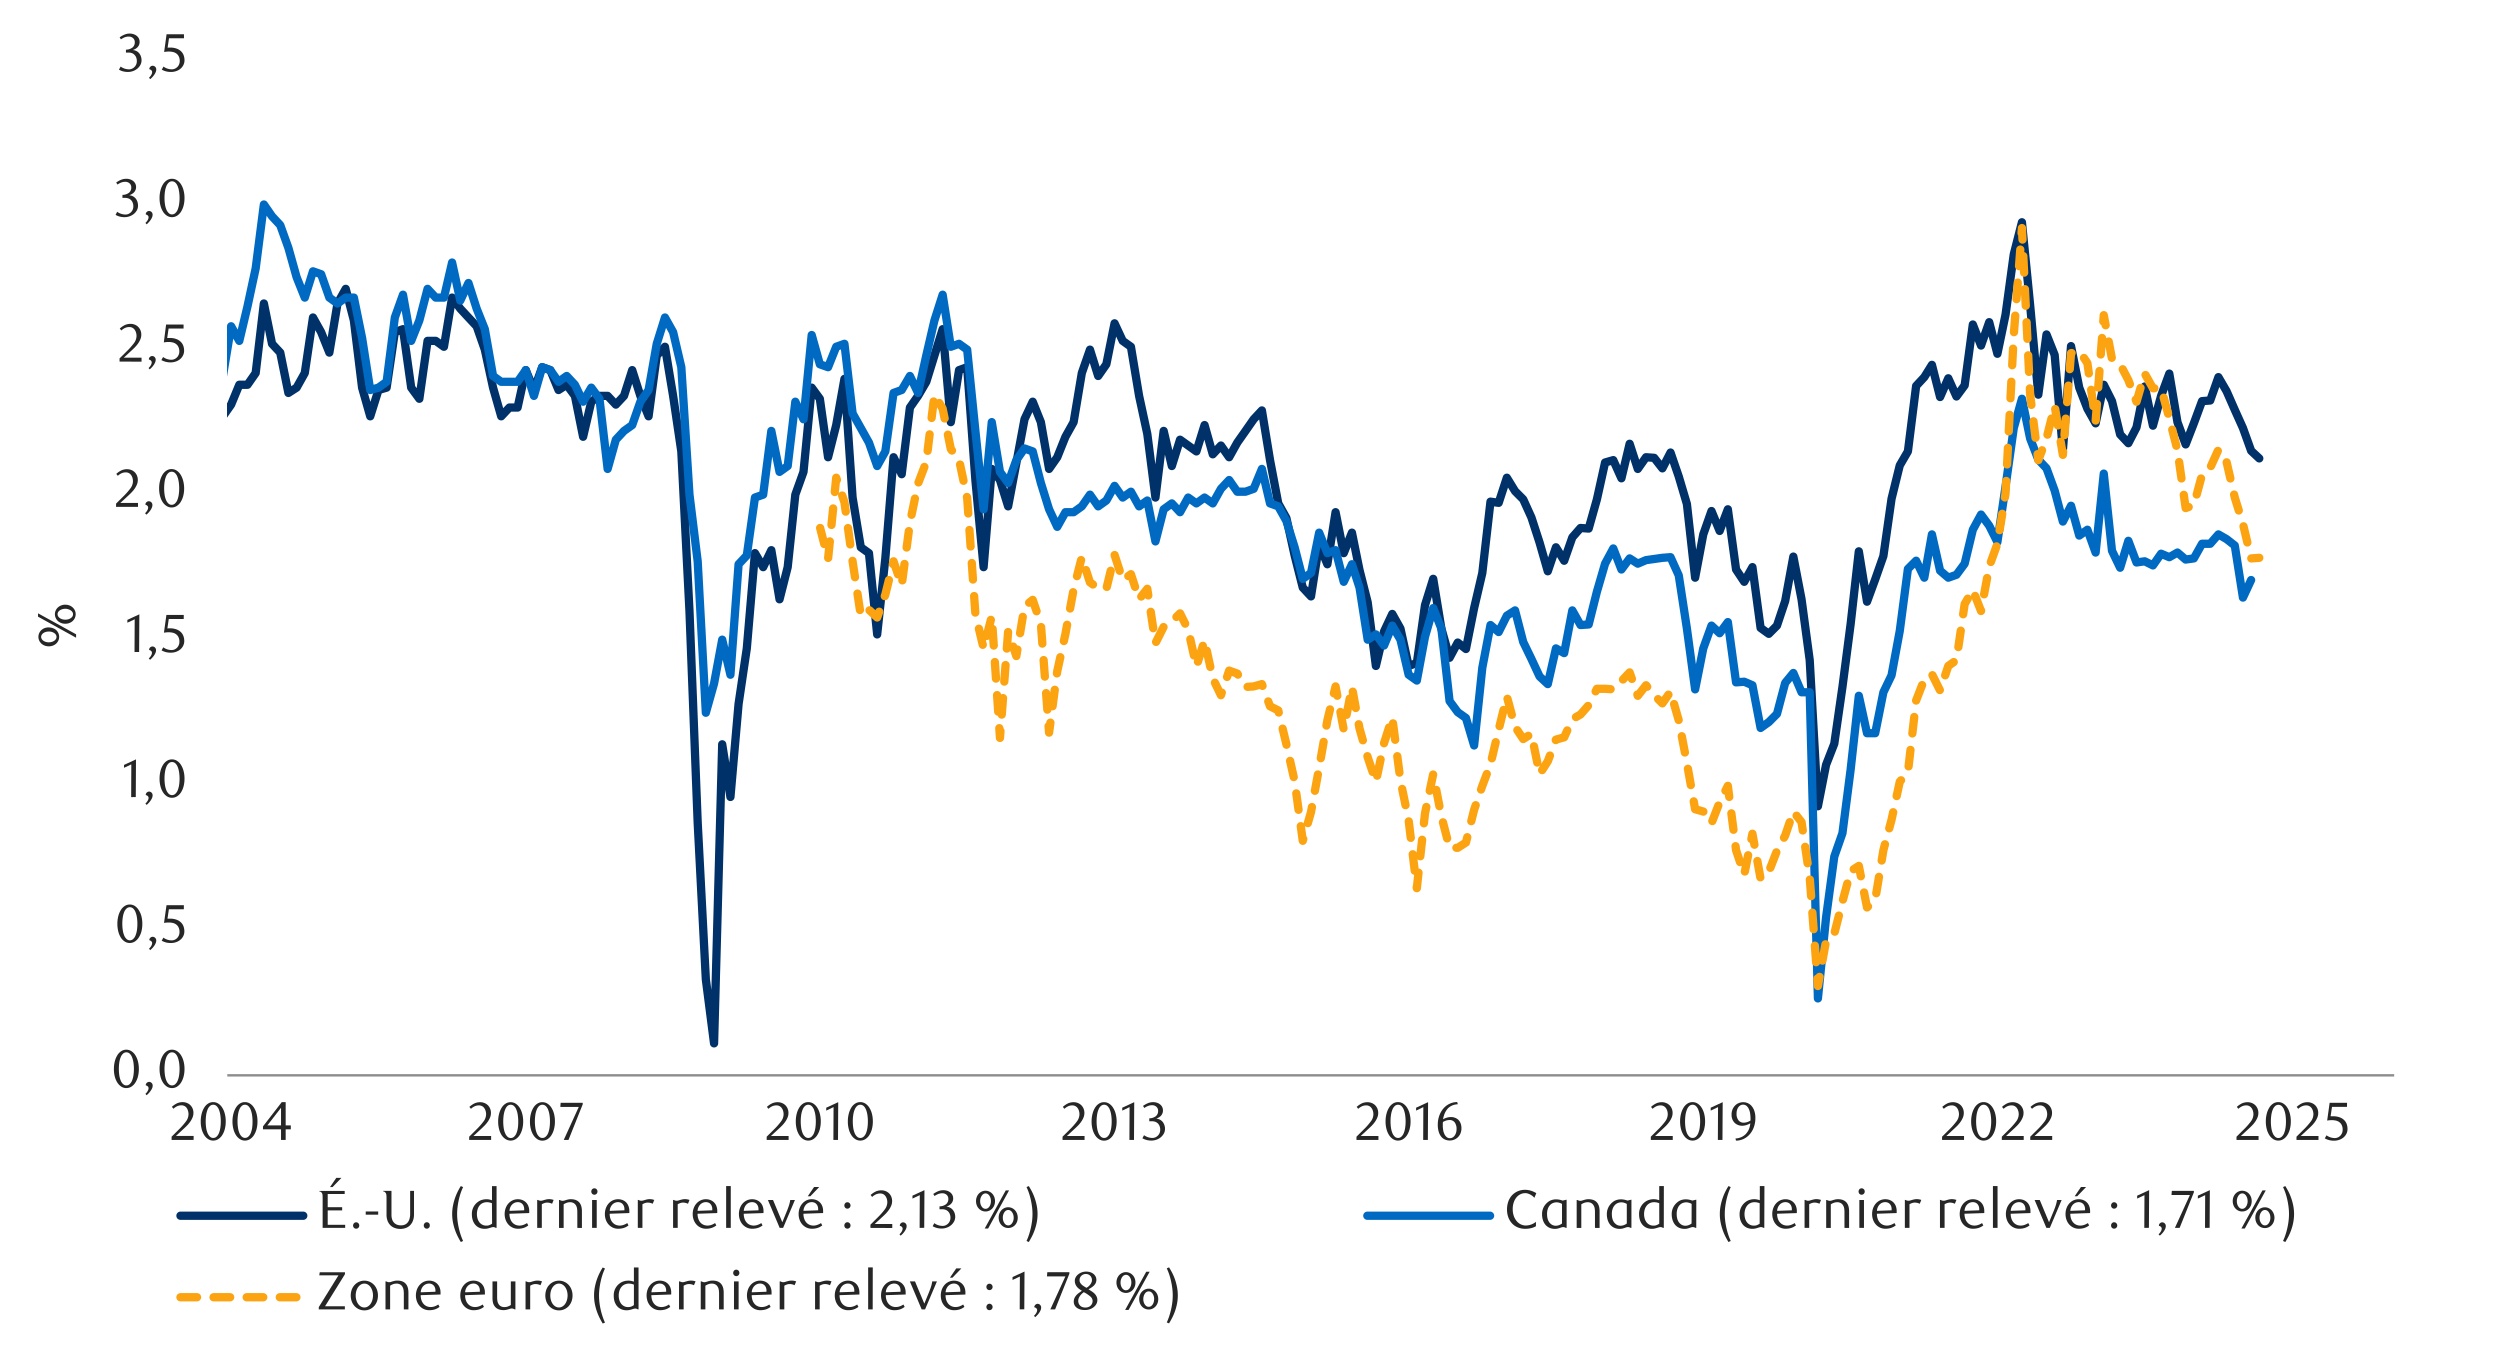 <svg xmlns="http://www.w3.org/2000/svg" xmlns:xlink="http://www.w3.org/1999/xlink" width="1460" height="790" viewBox="0 0 1460 790">
  <defs>
    <style>
      .a, .d, .e, .g, .h, .i {
        fill: none;
      }

      .b {
        clip-path: url(#a);
      }

      .c {
        clip-path: url(#b);
      }

      .d {
        stroke: #000;
        stroke-miterlimit: 10;
        stroke-width: 0.39px;
        opacity: 0;
      }

      .e {
        stroke: #8d8d8d;
        stroke-width: 1.42px;
      }

      .e, .g, .h, .i {
        stroke-linejoin: round;
      }

      .f {
        clip-path: url(#c);
      }

      .g {
        stroke: #003168;
      }

      .g, .h, .i {
        stroke-linecap: round;
        stroke-width: 4.84px;
      }

      .h {
        stroke: #006ac3;
      }

      .i {
        stroke: #fca311;
        stroke-dasharray: 9.67 9.67;
      }

      .j {
        clip-path: url(#e);
      }

      .k {
        fill: #262626;
      }
    </style>
    <clipPath id="a">
      <rect class="a" x="-132.92" y="-721.72" width="1725.84" height="2233.44"/>
    </clipPath>
    <clipPath id="b">
      <rect class="a" x="9.21" y="15.32" width="1441.58" height="759.03"/>
    </clipPath>
    <clipPath id="c">
      <rect class="a" x="132.57" y="34.52" width="1267.45" height="595.47"/>
    </clipPath>
    <clipPath id="e">
      <rect class="a" x="9.55" y="15.65" width="1441.25" height="758.69"/>
    </clipPath>
  </defs>
  <g class="b">
    <g class="c">
      <rect class="d" x="9.32" y="15.37" width="1441.36" height="758.95"/>
    </g>
    <line class="e" x1="132.74" y1="627.99" x2="1398.2" y2="627.99"/>
    <g class="f">
      <polyline class="g" points="-36.78 359.55 -32 368.1 -27.22 356.14 -22.44 289.22 -17.66 274.53 -12.88 299.8 -8.1 340.1 -3.32 371.85 1.46 385.86 6.24 420.32 11.02 403.94 15.8 376.64 20.58 360.93 25.36 351.71 30.14 278.99 34.92 296.72 39.7 294.69 44.48 338.37 49.26 341.81 54.04 337.02 58.82 389.95 63.6 376.64 68.38 349.99 73.16 366.38 77.95 321.31 82.72 299.12 87.5 323.03 92.28 334.62 97.06 356.82 101.84 349.99 106.63 275.57 111.41 261.9 116.19 287.16 120.97 221.26 125.75 236.29 130.19 243.12 134.97 236.29 139.75 224.7 144.53 224.7 149.31 217.85 154.1 177.24 158.87 200.79 163.66 205.92 168.43 229.47 173.22 226.39 177.99 217.85 182.78 185.42 187.54 193.96 192.34 205.92 197.1 177.24 201.9 168.69 206.66 187.14 211.46 226.39 216.22 243.12 221.02 227.77 225.78 226.39 230.58 193.96 235.34 192.24 240.14 226.39 244.9 232.88 249.7 199.07 254.46 199.07 259.26 202.51 264.02 173.8 268.82 180.28 273.58 185.42 278.38 190.55 283.14 204.2 287.94 226.39 292.7 243.12 297.5 238.01 302.26 238.01 307.06 216.16 311.82 227.77 316.62 214.44 321.38 216.16 326.18 227.77 330.94 224.7 335.74 231.19 340.53 255.07 345.3 234.6 350.09 231.19 354.86 231.19 359.65 236.29 364.42 231.19 369.21 216.16 373.98 231.19 378.77 243.12 383.54 207.61 388.33 202.51 393.1 231.19 397.89 263.62 402.65 356.82 407.45 480.42 412.21 571.93 417.01 609.32 421.77 434.68 426.57 465.42 431.33 411.1 436.13 378.67 440.89 323.03 445.69 331.21 450.45 321.31 455.25 349.99 460.01 331.21 464.47 288.88 469.24 275.57 474.03 226.39 478.79 232.88 483.59 267.03 488.35 248.25 493.15 221.26 497.91 290.57 502.71 319.62 507.47 323.03 512.27 370.49 517.03 326.11 521.83 267.03 526.59 276.93 531.39 238.01 536.15 231.19 540.95 222.98 545.71 207.61 550.51 192.24 555.27 246.53 560.07 216.16 564.83 214.44 569.63 280.34 574.42 331.21 579.19 273.85 583.98 280.34 588.75 295.71 593.54 270.44 598.31 244.84 603.1 234.6 607.87 246.53 612.66 273.85 617.43 267.03 622.22 255.07 626.99 246.53 631.78 217.85 636.54 204.2 641.34 219.57 646.11 212.74 650.9 188.83 655.66 199.07 660.46 202.51 665.23 231.19 670.02 253.38 674.78 290.57 679.58 251.66 684.34 272.16 689.14 256.79 693.9 260.2 698.7 263.62 703.46 248.25 708.26 265.31 713.02 260.2 717.82 267.03 722.58 258.48 727.38 251.66 732.14 244.84 736.94 239.7 741.7 268.72 746.5 293.99 751.26 302.53 756.06 324.39 760.82 343.17 765.62 348.3 770.38 317.9 775.18 329.52 779.97 299.12 784.74 323.03 789.53 311.08 793.96 332.93 798.72 351.71 803.52 388.91 808.28 368.77 813.08 358.54 817.87 367.08 822.64 388.91 827.43 387.22 832.2 353.4 836.99 338.04 841.76 367.08 846.55 384.14 851.32 375.26 856.11 379.01 860.88 355.13 865.67 334.62 870.44 292.97 875.23 293.65 880 278.99 884.79 286.82 889.56 291.62 894.35 302.19 899.12 316.89 903.91 333.61 908.67 319.62 913.47 327.46 918.24 313.81 923.03 308.34 927.79 308.68 932.59 291.62 937.36 270.1 942.15 268.72 946.91 279.32 951.71 259.16 956.47 273.85 961.27 267.03 966.03 267.37 970.83 273.51 975.59 264.29 980.39 278.28 985.15 294.35 989.95 337.36 994.71 312.09 999.51 298.44 1004.27 310.06 1009.07 297.43 1013.86 332.59 1018.63 339.76 1023.42 331.21 1028.19 366.71 1032.98 370.16 1037.75 365.36 1042.54 351.01 1047.31 325.06 1052.1 349.99 1056.87 385.5 1061.66 470.86 1066.43 446.63 1071.22 434.34 1075.99 401.2 1080.78 364.35 1085.55 321.99 1090.34 351.38 1095.11 338.37 1099.9 324.73 1104.66 291.28 1109.46 271.79 1114.22 263.62 1119.02 225.38 1123.79 220.25 1128.24 213.08 1133.01 231.86 1137.8 220.92 1142.57 231.53 1147.36 225.04 1152.13 189.51 1156.92 201.8 1161.69 188.15 1166.48 206.6 1171.24 183.73 1176.04 148.53 1180.81 129.81 1185.6 178.25 1190.37 230.48 1195.16 195.32 1199.92 207.27 1204.72 262.94 1209.48 202.14 1214.28 226.39 1219.04 238.69 1223.84 247.23 1228.6 224.7 1233.4 234.26 1238.16 253.72 1242.96 258.82 1247.72 249.6 1252.52 225.72 1257.31 248.59 1262.08 231.19 1266.87 218.19 1271.64 246.53 1276.43 259.53 1281.2 247.23 1285.99 234.26 1290.76 233.89 1295.55 220.25 1300.32 228.45 1305.11 239.36 1309.88 249.97 1314.67 263.28 1319.41 267.7"/>
    </g>
    <g class="f">
      <polyline class="h" points="-36.78 227.77 -32 243.12 -27.22 243.12 -22.44 217.85 -17.66 224.7 -12.88 216.16 -8.1 255.07 -3.32 285.47 1.46 270.44 6.24 338.04 11.02 314.49 15.8 307.67 20.58 297.43 25.36 290.57 30.14 239.7 34.92 238.01 39.7 244.84 44.48 224.7 49.26 241.42 54.04 268.72 58.82 255.07 63.6 270.44 68.38 270.44 73.16 276.93 77.95 244.84 82.72 214.44 87.5 204.2 92.28 241.42 97.06 282.06 101.84 280.34 106.63 243.12 111.41 249.97 116.19 270.44 120.97 229.47 125.75 219.57 130.19 219.57 134.97 190.55 139.75 199.07 144.53 178.93 149.31 156.74 154.1 119.43 158.87 126.34 163.66 131.47 168.43 144.78 173.22 161.87 177.99 173.8 182.78 158.46 187.54 160.15 192.34 173.8 197.1 177.24 201.9 173.8 206.66 173.8 211.46 197.37 216.22 227.77 221.02 226.39 225.78 222.98 230.58 185.42 235.34 172.11 240.14 199.07 244.9 187.14 249.7 168.69 254.46 173.8 259.26 173.8 264.02 153.33 268.82 175.52 273.58 165.28 278.38 180.28 283.14 192.24 287.94 219.57 292.7 222.98 297.5 222.98 302.26 222.98 307.06 216.16 311.82 231.19 316.62 214.44 321.38 216.16 326.18 222.98 330.94 219.57 335.74 224.7 340.53 234.6 345.3 226.39 350.09 232.88 354.86 273.85 359.65 256.79 364.42 251.66 369.21 248.25 373.98 234.6 378.77 227.77 383.54 200.79 388.33 185.42 393.1 193.96 397.89 214.44 402.65 288.88 407.45 327.8 412.21 416.24 417.01 399.17 421.77 373.57 426.57 394.04 431.33 329.52 436.13 324.39 440.89 290.57 445.69 288.88 450.45 251.66 455.25 275.57 460.01 272.16 464.47 234.6 469.24 244.84 474.03 195.65 478.79 212.74 483.59 214.44 488.35 202.51 493.15 200.79 497.91 241.42 502.71 249.97 507.47 258.48 512.27 272.16 517.03 263.62 521.83 229.47 526.59 227.77 531.39 219.57 536.15 229.47 540.95 207.61 545.71 187.14 550.51 172.11 555.27 202.51 560.07 200.79 564.83 204.2 569.63 251.66 574.42 297.43 579.19 246.53 583.98 275.57 588.75 282.06 593.54 268.72 598.31 261.9 603.1 263.62 607.87 282.06 612.66 297.43 617.43 307.67 622.22 299.12 626.99 299.12 631.78 295.71 636.54 288.88 641.34 295.71 646.11 292.3 650.9 283.75 655.66 290.57 660.46 287.16 665.23 295.71 670.02 292.3 674.78 316.18 679.58 297.43 684.34 293.99 689.14 299.12 693.9 290.57 698.7 293.99 703.46 290.57 708.26 293.99 713.02 285.47 717.82 280.34 722.58 287.16 727.38 287.16 732.14 285.47 736.94 273.85 741.7 293.99 746.5 295.71 751.26 304.25 756.06 319.62 760.82 338.04 765.62 334.62 770.38 311.08 775.18 323.03 779.97 321.31 784.74 339.76 789.53 329.52 793.96 343.17 798.72 373.57 803.52 370.49 808.28 376.98 813.08 365.36 817.87 373.57 822.64 394.04 827.43 397.45 832.2 371.85 836.99 355.13 841.76 367.08 846.55 409.41 851.32 415.9 856.11 419.31 860.88 435.35 865.67 389.95 870.44 365.02 875.23 369.11 880 359.55 884.79 356.48 889.56 374.92 894.35 384.82 899.12 395.06 903.91 399.51 908.67 378.67 913.47 381.41 918.24 356.48 923.03 365.02 927.79 364.69 932.59 345.56 937.36 329.18 942.15 320.3 946.91 332.59 951.71 326.11 956.47 329.18 961.27 327.12 966.03 326.45 970.83 325.77 975.59 325.4 980.39 336.01 985.15 367.08 989.95 402.59 994.71 378.67 999.51 365.36 1004.27 369.79 1009.07 363.3 1013.86 398.5 1018.63 398.13 1023.42 400.19 1028.19 425.12 1032.98 421.7 1037.75 416.91 1042.54 398.83 1047.31 393.03 1052.1 404.28 1056.87 404.28 1061.66 583.07 1066.43 535.75 1071.22 500.24 1075.99 486.56 1080.78 449.37 1085.55 406.34 1090.34 428.19 1095.11 428.19 1099.9 404.28 1104.66 394.38 1109.46 368.44 1114.22 332.25 1119.02 327.46 1123.79 337.36 1128.24 312.09 1133.01 333.27 1137.8 337.36 1142.57 335.67 1147.36 329.18 1152.13 309.36 1156.92 300.5 1161.69 306.99 1166.48 316.55 1171.24 284.09 1176.04 249.97 1180.81 232.88 1185.6 256.09 1190.37 268.38 1195.16 273.51 1199.92 286.49 1204.72 304.59 1209.48 295.37 1214.28 312.77 1219.04 309.36 1223.84 322.69 1228.6 276.59 1233.4 321.65 1238.16 331.55 1242.96 315.84 1247.72 328.48 1252.52 327.8 1257.31 330.2 1262.08 323.37 1266.87 325.4 1271.64 322.69 1276.43 326.78 1281.2 326.11 1285.99 317.56 1290.76 317.56 1295.55 312.09 1300.32 314.83 1305.11 318.58 1309.88 348.98 1314.64 338.74"/>
    </g>
    <polyline class="i" points="478.96 308.34 483.59 326.45 488.35 278.99 493.15 293.31 497.91 327.8 502.71 359.55 507.47 356.14 512.27 360.6 517.03 347.26 521.83 327.8 526.59 341.81 531.39 305.27 536.15 282.4 540.95 269.76 545.71 230.48 550.51 238.69 555.27 262.23 560.07 268.38 564.83 290.91 569.63 358.54 574.42 378.67 579.19 359.89 583.98 430.93 588.75 368.77 593.54 383.13 598.31 354.08 603.1 350.33 607.87 364.35 612.66 427.85 617.43 391.98 622.22 370.16 626.99 344.18 631.78 325.4 636.54 340.1 641.34 343.51 646.11 343.85 650.9 324.05 655.66 338.74 660.46 335.33 665.23 349.99 670.02 343.85 674.78 375.6 679.58 366.04 684.34 362.96 689.14 358.2 693.9 367.76 698.7 389.27 703.46 373.91 708.26 396.1 713.02 406 717.82 391.64 722.58 393.36 727.38 401.2 732.14 400.87 736.94 399.51 741.7 412.48 746.5 414.88 751.26 434.68 756.06 456.19 760.82 491.02 765.62 474.27 770.38 448.33 775.18 420.69 779.97 400.87 784.74 426.13 789.53 401.2 793.96 425.46 798.72 442.18 803.52 456.53 808.28 434 813.08 418.97 817.87 455.86 822.64 479.06 827.43 518.68 832.2 474.98 836.99 452.08 841.76 476.67 846.55 495.11 851.32 495.11 856.11 492.04 860.88 472.92 865.67 458.93 870.44 446.3 875.23 426.13 880 406.68 884.79 424.44 889.56 431.6 894.35 428.53 899.12 452.08 903.91 444.58 908.67 431.94 913.47 430.59 918.24 419.99 923.03 417.25 927.79 411.81 932.59 402.25 937.36 402.25 942.15 402.59 946.91 397.79 951.71 392.69 956.47 406.34 961.27 400.19 966.03 406 970.83 410.76 975.59 403.94 980.39 420.69 985.15 445.59 989.95 472.58 994.71 473.93 999.51 480.78 1004.27 468.49 1009.07 458.93 1013.86 496.49 1018.63 510.82 1023.42 486.9 1028.19 513.21 1032.98 509.1 1037.75 496.83 1042.54 487.95 1047.31 473.93 1052.1 480.08 1056.87 512.54 1061.66 575.82 1066.43 549.39 1071.22 545.31 1075.99 526.52 1080.78 508.76 1085.55 505.69 1090.34 529.94 1095.11 525.51 1099.9 496.49 1104.66 478.73 1109.46 456.53 1114.22 451.06 1119.02 409.07 1123.79 396.78 1128.24 393.7 1133.01 403.26 1137.8 388.91 1142.57 385.5 1147.36 352.73 1152.13 344.52 1156.92 356.82 1161.69 330.87 1166.48 317.56 1171.24 288.21 1176.04 195.65 1180.81 133.19 1185.6 230.48 1190.37 268.72 1195.16 256.09 1199.92 236.97 1204.72 265.65 1209.48 206.26 1214.28 204.88 1219.04 212.07 1223.84 246.19 1228.6 184.06 1233.4 209.67 1238.16 212.74 1242.96 221.97 1247.72 234.6 1252.52 218.19 1257.31 226.73 1262.08 226.73 1266.87 244.16 1271.64 262.94 1276.43 296.72 1281.2 295.03 1285.99 277.26 1290.76 273.18 1295.55 262.6 1300.32 269.76 1305.11 290.57 1309.88 305.94 1314.67 326.11 1319.41 325.77"/>
    <g class="j">
      <g>
        <path class="k" d="M81.09,624.28a17.61,17.61,0,0,1-.55,4.5A12,12,0,0,1,79,632.31a7.44,7.44,0,0,1-2.32,2.32,5.5,5.5,0,0,1-2.93.81,5.25,5.25,0,0,1-2.88-.83,7.76,7.76,0,0,1-2.29-2.31,12.47,12.47,0,0,1-1.52-3.52,17.55,17.55,0,0,1-.54-4.47,18,18,0,0,1,.54-4.53,12.74,12.74,0,0,1,1.51-3.58,7.36,7.36,0,0,1,2.29-2.35,5.37,5.37,0,0,1,2.89-.83,5.43,5.43,0,0,1,2.93.83A7.55,7.55,0,0,1,79,616.2a12.14,12.14,0,0,1,1.54,3.57A17.69,17.69,0,0,1,81.09,624.28Zm-2.89.05a26,26,0,0,0-.28-3.87,13.59,13.59,0,0,0-.84-3.11,5.65,5.65,0,0,0-1.36-2.05,2.8,2.8,0,0,0-1.92-.74,2.76,2.76,0,0,0-1.91.74,5.62,5.62,0,0,0-1.37,2,13.19,13.19,0,0,0-.83,3.08,26.54,26.54,0,0,0,0,7.69,12.82,12.82,0,0,0,.85,3.08,5.63,5.63,0,0,0,1.38,2,2.72,2.72,0,0,0,1.88.74,2.79,2.79,0,0,0,1.9-.74,5.39,5.39,0,0,0,1.38-2,13.27,13.27,0,0,0,.84-3.06A25.12,25.12,0,0,0,78.2,624.33Z"/>
        <path class="k" d="M84.92,638.8a6.19,6.19,0,0,0,1.33-1.65,3.37,3.37,0,0,0,.52-1.64,1.49,1.49,0,0,0-.41-1,2.07,2.07,0,0,0-1.16-.62l-.09-.25a2,2,0,0,1,.69-1.32,2,2,0,0,1,1.32-.5,2.06,2.06,0,0,1,1.38.58,2.09,2.09,0,0,1,.66,1.65,3.87,3.87,0,0,1-.32,1.48A8.14,8.14,0,0,1,88,637a11,11,0,0,1-1.11,1.4,15.67,15.67,0,0,1-1.26,1.21Z"/>
        <path class="k" d="M107.75,624.28a17.18,17.18,0,0,1-.55,4.5,12.26,12.26,0,0,1-1.53,3.53,7.65,7.65,0,0,1-2.32,2.32,5.55,5.55,0,0,1-2.93.81,5.26,5.26,0,0,1-2.89-.83,7.73,7.73,0,0,1-2.28-2.31,11.92,11.92,0,0,1-1.52-3.52,17.11,17.11,0,0,1-.55-4.47,17.57,17.57,0,0,1,.55-4.53,12.45,12.45,0,0,1,1.5-3.58,7.36,7.36,0,0,1,2.29-2.35,5.4,5.4,0,0,1,2.9-.83,5.48,5.48,0,0,1,2.93.83,7.77,7.77,0,0,1,2.32,2.35,12.4,12.4,0,0,1,1.53,3.57A17.26,17.26,0,0,1,107.75,624.28Zm-2.89.05a24.7,24.7,0,0,0-.28-3.87,13.59,13.59,0,0,0-.84-3.11,5.65,5.65,0,0,0-1.36-2.05,2.85,2.85,0,0,0-3.83,0,5.62,5.62,0,0,0-1.37,2,13.19,13.19,0,0,0-.83,3.08,26.54,26.54,0,0,0,0,7.69,12.82,12.82,0,0,0,.85,3.08,5.63,5.63,0,0,0,1.38,2,2.72,2.72,0,0,0,1.88.74,2.79,2.79,0,0,0,1.9-.74,5.39,5.39,0,0,0,1.38-2,13.27,13.27,0,0,0,.84-3.06A23.89,23.89,0,0,0,104.86,624.33Z"/>
      </g>
    </g>
    <g class="j">
      <g>
        <path class="k" d="M83.12,539.54a17.67,17.67,0,0,1-.55,4.5A12,12,0,0,1,81,547.57a7.54,7.54,0,0,1-2.32,2.32,5.5,5.5,0,0,1-2.93.81,5.34,5.34,0,0,1-2.88-.83,7.76,7.76,0,0,1-2.29-2.31A12.47,12.47,0,0,1,69.09,544a17.55,17.55,0,0,1-.54-4.47,18,18,0,0,1,.54-4.53,12.74,12.74,0,0,1,1.51-3.58,7.26,7.26,0,0,1,2.29-2.35,5.37,5.37,0,0,1,2.89-.83,5.43,5.43,0,0,1,2.93.83A7.66,7.66,0,0,1,81,531.46,12.14,12.14,0,0,1,82.57,535,17.69,17.69,0,0,1,83.12,539.54Zm-2.89.05a26,26,0,0,0-.28-3.87,13.59,13.59,0,0,0-.84-3.11,5.65,5.65,0,0,0-1.36-2.05,2.8,2.8,0,0,0-1.92-.74,2.76,2.76,0,0,0-1.91.74,5.62,5.62,0,0,0-1.37,2,13.19,13.19,0,0,0-.83,3.08,25.63,25.63,0,0,0,0,7.69,12.82,12.82,0,0,0,.85,3.08,5.63,5.63,0,0,0,1.38,2,2.72,2.72,0,0,0,1.88.74,2.79,2.79,0,0,0,1.9-.74,5.39,5.39,0,0,0,1.38-2,13.27,13.27,0,0,0,.84-3.06A25.12,25.12,0,0,0,80.23,539.59Z"/>
        <path class="k" d="M87,554.06a6.19,6.19,0,0,0,1.33-1.65,3.37,3.37,0,0,0,.52-1.64,1.49,1.49,0,0,0-.41-1,2.07,2.07,0,0,0-1.16-.62l-.09-.25a2,2,0,0,1,.69-1.32,2,2,0,0,1,1.32-.5,2.06,2.06,0,0,1,1.38.58,2.09,2.09,0,0,1,.66,1.65,3.87,3.87,0,0,1-.32,1.48,8.14,8.14,0,0,1-.8,1.47,11,11,0,0,1-1.11,1.4,15.67,15.67,0,0,1-1.26,1.21Z"/>
        <path class="k" d="M107.36,531H98.63l-.82,5.5.69,0h.69a10.7,10.7,0,0,1,4.13.69,7.05,7.05,0,0,1,2.61,1.76,6.13,6.13,0,0,1,1.35,2.37,8.8,8.8,0,0,1,.39,2.53,6.21,6.21,0,0,1-.64,2.84,6.51,6.51,0,0,1-1.73,2.16,8,8,0,0,1-2.51,1.39,9.33,9.33,0,0,1-3,.48,13,13,0,0,1-2.56-.26,10.81,10.81,0,0,1-2.81-1.09l1-1.79a8.2,8.2,0,0,0,4.86,1.6,4.31,4.31,0,0,0,1.68-.34,4.75,4.75,0,0,0,1.48-1,5.08,5.08,0,0,0,1-1.51,4.78,4.78,0,0,0,.39-2,6,6,0,0,0-.57-2.78,4.62,4.62,0,0,0-1.46-1.71,5.25,5.25,0,0,0-2-.86,11,11,0,0,0-2.28-.24,13.37,13.37,0,0,0-1.42.08c-.48,0-.91.11-1.31.17l1.45-10.36h10.14Z"/>
      </g>
    </g>
    <g class="j">
      <g>
        <path class="k" d="M76.6,465.53l.09-19.13-4.27,2v-1.69l7-3.24-.12,22Z"/>
        <path class="k" d="M84.92,469.26a6.31,6.31,0,0,0,1.33-1.64,3.44,3.44,0,0,0,.52-1.65,1.44,1.44,0,0,0-.41-1,2.07,2.07,0,0,0-1.16-.62l-.09-.25a2,2,0,0,1,.69-1.32,2,2,0,0,1,1.32-.5,2.12,2.12,0,0,1,2,2.23,4.05,4.05,0,0,1-.31,1.48,8.2,8.2,0,0,1-.81,1.47,11,11,0,0,1-1.11,1.4,15.67,15.67,0,0,1-1.26,1.21Z"/>
        <path class="k" d="M107.75,454.74a17.18,17.18,0,0,1-.55,4.5,12.18,12.18,0,0,1-1.53,3.54,7.73,7.73,0,0,1-2.32,2.31,5.55,5.55,0,0,1-2.93.81,5.26,5.26,0,0,1-2.89-.83,7.51,7.51,0,0,1-2.28-2.31,11.92,11.92,0,0,1-1.52-3.52,17.05,17.05,0,0,1-.55-4.47,17.57,17.57,0,0,1,.55-4.53,12.57,12.57,0,0,1,1.5-3.58,7.23,7.23,0,0,1,2.29-2.34,5.33,5.33,0,0,1,2.9-.84,5.4,5.4,0,0,1,2.93.84,7.62,7.62,0,0,1,2.32,2.34,12.25,12.25,0,0,1,1.53,3.57A17.31,17.31,0,0,1,107.75,454.74Zm-2.89.05a24.8,24.8,0,0,0-.28-3.87,14,14,0,0,0-.83-3.1,5.75,5.75,0,0,0-1.37-2.06,2.85,2.85,0,0,0-3.83,0,5.62,5.62,0,0,0-1.37,2,13.85,13.85,0,0,0-.83,3.08,26.54,26.54,0,0,0,0,7.69,12.82,12.82,0,0,0,.85,3.08,5.89,5.89,0,0,0,1.38,2,2.72,2.72,0,0,0,1.88.74,2.77,2.77,0,0,0,1.9-.74,5.52,5.52,0,0,0,1.39-2,13.81,13.81,0,0,0,.83-3.06A23.8,23.8,0,0,0,104.86,454.79Z"/>
      </g>
    </g>
    <g class="j">
      <g>
        <path class="k" d="M78.56,380.79l.1-19.13-4.28,2V362l7-3.24-.13,22Z"/>
        <path class="k" d="M86.88,384.52a6.23,6.23,0,0,0,1.34-1.65,3.48,3.48,0,0,0,.52-1.64,1.49,1.49,0,0,0-.41-1,2.11,2.11,0,0,0-1.16-.62l-.1-.25a2,2,0,0,1,.69-1.32,2,2,0,0,1,1.32-.5,2.06,2.06,0,0,1,1.38.58,2.09,2.09,0,0,1,.66,1.65,3.86,3.86,0,0,1-.31,1.48,8.81,8.81,0,0,1-.8,1.47,12.05,12.05,0,0,1-1.12,1.4c-.42.45-.84.85-1.25,1.21Z"/>
        <path class="k" d="M107.29,361.5H98.56l-.81,5.5.69-.05h.69a10.76,10.76,0,0,1,4.13.69,7.18,7.18,0,0,1,2.61,1.76,6.4,6.4,0,0,1,1.35,2.37,8.8,8.8,0,0,1,.39,2.53,6.21,6.21,0,0,1-.65,2.84,6.62,6.62,0,0,1-1.72,2.17,8.14,8.14,0,0,1-2.51,1.38,9.42,9.42,0,0,1-3,.48,12.93,12.93,0,0,1-2.56-.26,10.68,10.68,0,0,1-2.81-1.09l1-1.79a8.25,8.25,0,0,0,4.87,1.6,4.38,4.38,0,0,0,1.68-.34,4.64,4.64,0,0,0,1.47-1,4.9,4.9,0,0,0,1-1.51,4.78,4.78,0,0,0,.39-1.95,6.08,6.08,0,0,0-.56-2.78,4.82,4.82,0,0,0-1.46-1.71,5.31,5.31,0,0,0-2-.86,11.19,11.19,0,0,0-2.28-.24,13.55,13.55,0,0,0-1.43.08c-.47.05-.91.11-1.3.17l1.44-10.36h10.14Z"/>
      </g>
    </g>
    <g class="j">
      <g>
        <path class="k" d="M67.78,296v-1.88L71.93,290a40.15,40.15,0,0,0,4.16-4.69,7.07,7.07,0,0,0,1.55-4.2,7.26,7.26,0,0,0-.29-2.08,5.35,5.35,0,0,0-.84-1.67,3.82,3.82,0,0,0-1.3-1.1,3.78,3.78,0,0,0-1.74-.39,5.87,5.87,0,0,0-2.55.55,7.92,7.92,0,0,0-2.1,1.46l-.91-1.13a12.1,12.1,0,0,1,3-2.05,7.81,7.81,0,0,1,3.33-.68,6.47,6.47,0,0,1,2.42.45,6.11,6.11,0,0,1,2,1.29,6,6,0,0,1,1.33,2,6.34,6.34,0,0,1,.49,2.53,6.91,6.91,0,0,1-.55,2.74,13,13,0,0,1-1.35,2.43,16.53,16.53,0,0,1-1.7,2.05c-.59.62-1.13,1.15-1.61,1.59l-5,4.61H80.6V296Z"/>
        <path class="k" d="M84.71,299.73A6.19,6.19,0,0,0,86,298.08a3.44,3.44,0,0,0,.52-1.65,1.44,1.44,0,0,0-.41-1A2.06,2.06,0,0,0,85,294.8l-.09-.25a1.91,1.91,0,0,1,.69-1.32,2,2,0,0,1,1.32-.51A2.14,2.14,0,0,1,89,295a3.8,3.8,0,0,1-.32,1.48,7.94,7.94,0,0,1-.8,1.48,10.9,10.9,0,0,1-1.11,1.39,14.1,14.1,0,0,1-1.26,1.21Z"/>
        <path class="k" d="M107.54,285.2a17.12,17.12,0,0,1-.55,4.5,12.45,12.45,0,0,1-1.53,3.54,7.73,7.73,0,0,1-2.32,2.31,5.56,5.56,0,0,1-2.93.82,5.27,5.27,0,0,1-2.89-.84A7.51,7.51,0,0,1,95,293.22a11.81,11.81,0,0,1-1.52-3.52,17,17,0,0,1-.55-4.47,17.44,17.44,0,0,1,.55-4.52,12.51,12.51,0,0,1,1.5-3.59,7.33,7.33,0,0,1,2.29-2.34,5.33,5.33,0,0,1,2.9-.84,5.4,5.4,0,0,1,2.93.84,7.73,7.73,0,0,1,2.32,2.34,12.65,12.65,0,0,1,1.53,3.57A17.31,17.31,0,0,1,107.54,285.2Zm-2.89.05a24.57,24.57,0,0,0-.28-3.86,14,14,0,0,0-.83-3.11,5.75,5.75,0,0,0-1.37-2.06,2.85,2.85,0,0,0-3.83,0,5.62,5.62,0,0,0-1.37,2,13.85,13.85,0,0,0-.83,3.08,26.54,26.54,0,0,0,0,7.69,12.69,12.69,0,0,0,.85,3.08,5.63,5.63,0,0,0,1.38,2,2.68,2.68,0,0,0,1.88.74,2.73,2.73,0,0,0,1.9-.74,5.52,5.52,0,0,0,1.39-2,13.81,13.81,0,0,0,.83-3.06A23.8,23.8,0,0,0,104.65,285.25Z"/>
      </g>
    </g>
    <g class="j">
      <g>
        <path class="k" d="M69.82,211.19V209.3L74,205.18a41.17,41.17,0,0,0,4.17-4.7,7.12,7.12,0,0,0,1.56-4.21,7,7,0,0,0-.3-2.09,5.67,5.67,0,0,0-.83-1.67A3.69,3.69,0,0,0,75.51,191a5.87,5.87,0,0,0-2.55.55,7.77,7.77,0,0,0-2.1,1.46l-.92-1.13a12.68,12.68,0,0,1,3-2.06,8,8,0,0,1,3.34-.68,6.28,6.28,0,0,1,2.42.46,5.89,5.89,0,0,1,2,1.29,6,6,0,0,1,1.33,2,6.34,6.34,0,0,1,.49,2.53,6.93,6.93,0,0,1-.55,2.75,13.12,13.12,0,0,1-1.35,2.44,18.45,18.45,0,0,1-1.7,2.06c-.6.61-1.14,1.14-1.62,1.58l-5,4.62H82.66v2.33Z"/>
        <path class="k" d="M86.75,214.94a6.65,6.65,0,0,0,1.34-1.66,3.49,3.49,0,0,0,.51-1.65,1.48,1.48,0,0,0-.4-1A2.09,2.09,0,0,0,87,210l-.09-.26a2,2,0,0,1,.69-1.32,2,2,0,0,1,1.32-.5,2.12,2.12,0,0,1,2,2.23,3.8,3.8,0,0,1-.32,1.48,8.52,8.52,0,0,1-.8,1.48,12.05,12.05,0,0,1-1.12,1.4,14.1,14.1,0,0,1-1.26,1.21Z"/>
        <path class="k" d="M107.2,191.87H98.46l-.82,5.51c.23,0,.46,0,.69,0l.69,0a10.78,10.78,0,0,1,4.14.69,7.19,7.19,0,0,1,2.61,1.77,6.29,6.29,0,0,1,1.36,2.37,8.87,8.87,0,0,1,.39,2.54,6.15,6.15,0,0,1-.65,2.84,6.69,6.69,0,0,1-1.73,2.18,7.88,7.88,0,0,1-2.52,1.38,9.07,9.07,0,0,1-3,.49,12.4,12.4,0,0,1-2.57-.27,11.26,11.26,0,0,1-2.81-1.08l1-1.8a8.29,8.29,0,0,0,4.88,1.61,4.41,4.41,0,0,0,1.69-.35,4.68,4.68,0,0,0,2.51-2.49,4.56,4.56,0,0,0,.4-1.95,6,6,0,0,0-.57-2.78,4.77,4.77,0,0,0-1.46-1.72,5.29,5.29,0,0,0-2-.86,11.19,11.19,0,0,0-2.28-.24,13.55,13.55,0,0,0-1.43.08c-.47.05-.91.11-1.31.17L97,189.51H107.2Z"/>
      </g>
    </g>
    <g class="j">
      <g>
        <path class="k" d="M75.5,114.05a5.32,5.32,0,0,1,2.1.58,5.08,5.08,0,0,1,1.62,1.29,5.91,5.91,0,0,1,1,1.83,6.62,6.62,0,0,1,.38,2.26A5.64,5.64,0,0,1,80,122.7a7.35,7.35,0,0,1-1.76,2.17,8.43,8.43,0,0,1-2.54,1.44,8.71,8.71,0,0,1-3,.52,11.87,11.87,0,0,1-2.46-.27,10.13,10.13,0,0,1-2.75-1.08l.94-1.79a8.38,8.38,0,0,0,4.9,1.6,4.35,4.35,0,0,0,1.7-.35,5,5,0,0,0,1.46-1,4.45,4.45,0,0,0,1-1.48,4.82,4.82,0,0,0,.38-1.93,5.69,5.69,0,0,0-.38-2.15,4.46,4.46,0,0,0-1-1.56,4,4,0,0,0-1.5-.94,5.29,5.29,0,0,0-1.83-.31H71.51v-1.76a6.28,6.28,0,0,0,3.71-1.16,3.8,3.8,0,0,0,1.44-3.21,3,3,0,0,0-1-2.35,3.55,3.55,0,0,0-2.46-.91,6.74,6.74,0,0,0-2.33.39,10.27,10.27,0,0,0-2.26,1.21l-.75-1.19A14.62,14.62,0,0,1,70.69,105a8,8,0,0,1,3-.59,7.18,7.18,0,0,1,2.34.36,5.79,5.79,0,0,1,1.82,1,4.55,4.55,0,0,1,1.19,1.5,4.5,4.5,0,0,1,.43,1.95,4.37,4.37,0,0,1-.32,1.7,4.94,4.94,0,0,1-.84,1.35,5.22,5.22,0,0,1-1.26,1A10.32,10.32,0,0,1,75.5,114.05Z"/>
        <path class="k" d="M84.92,130.19a6.19,6.19,0,0,0,1.33-1.65,3.44,3.44,0,0,0,.52-1.65,1.44,1.44,0,0,0-.41-1,2.06,2.06,0,0,0-1.16-.61l-.09-.25a1.91,1.91,0,0,1,.69-1.32,2,2,0,0,1,1.32-.5,2.12,2.12,0,0,1,2,2.23,4,4,0,0,1-.31,1.47,8.64,8.64,0,0,1-.81,1.48,10.9,10.9,0,0,1-1.11,1.39A14.1,14.1,0,0,1,85.67,131Z"/>
        <path class="k" d="M107.75,115.66a17.12,17.12,0,0,1-.55,4.5,12.18,12.18,0,0,1-1.53,3.54,7.61,7.61,0,0,1-2.32,2.31,5.47,5.47,0,0,1-2.93.82,5.27,5.27,0,0,1-2.89-.84,7.51,7.51,0,0,1-2.28-2.31,11.81,11.81,0,0,1-1.52-3.52,17,17,0,0,1-.55-4.46,17.47,17.47,0,0,1,.55-4.53,12.51,12.51,0,0,1,1.5-3.59,7.33,7.33,0,0,1,2.29-2.34,5.32,5.32,0,0,1,2.9-.83,5.39,5.39,0,0,1,2.93.83,7.73,7.73,0,0,1,2.32,2.34,12.37,12.37,0,0,1,1.53,3.57A17.31,17.31,0,0,1,107.75,115.66Zm-2.89,0a24.57,24.57,0,0,0-.28-3.86,14.14,14.14,0,0,0-.83-3.11,5.75,5.75,0,0,0-1.37-2.06,2.85,2.85,0,0,0-3.83,0,5.7,5.7,0,0,0-1.37,2,13.85,13.85,0,0,0-.83,3.08,26.61,26.61,0,0,0,0,7.7,12.73,12.73,0,0,0,.85,3.07,5.89,5.89,0,0,0,1.38,2,2.68,2.68,0,0,0,1.88.74,2.73,2.73,0,0,0,1.9-.74,5.52,5.52,0,0,0,1.39-2,13.81,13.81,0,0,0,.83-3.06A23.8,23.8,0,0,0,104.86,115.71Z"/>
      </g>
    </g>
    <g class="j">
      <g>
        <path class="k" d="M77.55,29.22a5.61,5.61,0,0,1,2.11.59,5.08,5.08,0,0,1,1.62,1.29,5.85,5.85,0,0,1,1,1.84,6.58,6.58,0,0,1,.38,2.26,5.64,5.64,0,0,1-.66,2.69,7.22,7.22,0,0,1-1.76,2.17,8.21,8.21,0,0,1-2.55,1.45,8.75,8.75,0,0,1-3,.52,11.89,11.89,0,0,1-2.47-.27,10,10,0,0,1-2.76-1.08l1-1.8a8.33,8.33,0,0,0,4.91,1.61,4.38,4.38,0,0,0,1.7-.35,4.87,4.87,0,0,0,1.46-1,4.45,4.45,0,0,0,1-1.48,4.78,4.78,0,0,0,.38-1.93,5.75,5.75,0,0,0-.37-2.16,4.58,4.58,0,0,0-1-1.55,4,4,0,0,0-1.5-1,5.35,5.35,0,0,0-1.84-.31H73.55V29a6.25,6.25,0,0,0,3.71-1.16,3.76,3.76,0,0,0,1.45-3.21,3,3,0,0,0-1-2.36,3.58,3.58,0,0,0-2.47-.91,6.74,6.74,0,0,0-2.33.39A10.77,10.77,0,0,0,70.62,23l-.75-1.19a14.18,14.18,0,0,1,2.86-1.61,7.82,7.82,0,0,1,3-.6A7,7,0,0,1,78.1,20a5.68,5.68,0,0,1,1.82,1,4.51,4.51,0,0,1,1.2,1.51,4.77,4.77,0,0,1,.11,3.65,4.74,4.74,0,0,1-.85,1.35,5.22,5.22,0,0,1-1.26,1A9.45,9.45,0,0,1,77.55,29.22Z"/>
        <path class="k" d="M87,45.4a6.43,6.43,0,0,0,1.34-1.65,3.55,3.55,0,0,0,.52-1.66,1.53,1.53,0,0,0-.41-1,2.09,2.09,0,0,0-1.17-.61l-.09-.25a2,2,0,0,1,.69-1.33,2,2,0,0,1,1.32-.5,2.13,2.13,0,0,1,1.39.58,2.1,2.1,0,0,1,.66,1.66,3.79,3.79,0,0,1-.32,1.47,7.89,7.89,0,0,1-.8,1.48A11.26,11.26,0,0,1,89,45a14.27,14.27,0,0,1-1.26,1.22Z"/>
        <path class="k" d="M107.44,22.33H98.7l-.82,5.51.69-.05h.69a10.78,10.78,0,0,1,4.14.69A7.18,7.18,0,0,1,106,30.23a6.33,6.33,0,0,1,1.36,2.38,8.8,8.8,0,0,1,.39,2.53,6.23,6.23,0,0,1-.65,2.85,6.65,6.65,0,0,1-1.73,2.17,7.74,7.74,0,0,1-2.51,1.38,9.18,9.18,0,0,1-3,.49,12.3,12.3,0,0,1-2.56-.27,10.8,10.8,0,0,1-2.82-1.08l1-1.8a8.24,8.24,0,0,0,4.88,1.61,4.41,4.41,0,0,0,1.69-.35,4.62,4.62,0,0,0,2.51-2.48,4.63,4.63,0,0,0,.4-1.95,6,6,0,0,0-.57-2.79,4.72,4.72,0,0,0-1.46-1.71,5.46,5.46,0,0,0-2.05-.87,11,11,0,0,0-2.28-.24,13.55,13.55,0,0,0-1.43.08c-.47.06-.91.11-1.31.18L97.28,20h10.16Z"/>
      </g>
    </g>
    <g class="j">
      <g>
        <path class="k" d="M100.21,665.72v-1.89l4.15-4.12a40.35,40.35,0,0,0,4.17-4.71,7.07,7.07,0,0,0,1.56-4.2,7,7,0,0,0-.3-2.09A5.35,5.35,0,0,0,109,647a3.72,3.72,0,0,0-1.3-1.1,3.85,3.85,0,0,0-1.75-.39,5.87,5.87,0,0,0-2.55.55,8,8,0,0,0-2.11,1.46l-.91-1.13a12.68,12.68,0,0,1,3-2.06,8,8,0,0,1,3.34-.68,6.28,6.28,0,0,1,2.42.46,5.88,5.88,0,0,1,2,1.28,6,6,0,0,1,1.34,2,6.34,6.34,0,0,1,.49,2.53,6.93,6.93,0,0,1-.55,2.75,13.45,13.45,0,0,1-1.35,2.44,19.62,19.62,0,0,1-1.7,2.06c-.6.61-1.14,1.14-1.62,1.58l-5,4.62h10.33v2.33Z"/>
        <path class="k" d="M131.83,654.91a17.26,17.26,0,0,1-.55,4.51,11.91,11.91,0,0,1-1.53,3.54,7.57,7.57,0,0,1-2.33,2.32,5.47,5.47,0,0,1-2.93.82,5.27,5.27,0,0,1-2.89-.84,7.67,7.67,0,0,1-2.3-2.31,12.54,12.54,0,0,1-1.52-3.53,17.13,17.13,0,0,1-.55-4.48,17.6,17.6,0,0,1,.55-4.54,12.93,12.93,0,0,1,1.51-3.59,7.36,7.36,0,0,1,2.29-2.35,5.55,5.55,0,0,1,5.84,0,7.68,7.68,0,0,1,2.33,2.35,12.05,12.05,0,0,1,1.53,3.58A17.33,17.33,0,0,1,131.83,654.91Zm-2.89.05a25.88,25.88,0,0,0-.28-3.87,13.54,13.54,0,0,0-.84-3.12,5.62,5.62,0,0,0-1.37-2.06,2.77,2.77,0,0,0-1.92-.74,2.8,2.8,0,0,0-1.92.74,5.7,5.7,0,0,0-1.37,2.05,13.7,13.7,0,0,0-.83,3.08,26.68,26.68,0,0,0,0,7.71,12.69,12.69,0,0,0,.85,3.08,5.84,5.84,0,0,0,1.38,2,2.76,2.76,0,0,0,1.89.74,2.81,2.81,0,0,0,1.91-.74,5.59,5.59,0,0,0,1.38-2,13.27,13.27,0,0,0,.84-3.06A25.25,25.25,0,0,0,128.94,655Z"/>
        <path class="k" d="M150.37,654.91a17.26,17.26,0,0,1-.55,4.51,12.19,12.19,0,0,1-1.54,3.54,7.54,7.54,0,0,1-2.32,2.32,5.48,5.48,0,0,1-2.94.82,5.27,5.27,0,0,1-2.89-.84,7.65,7.65,0,0,1-2.29-2.31,12,12,0,0,1-1.52-3.53,17.13,17.13,0,0,1-.55-4.48,17.6,17.6,0,0,1,.55-4.54,12.93,12.93,0,0,1,1.5-3.59,7.39,7.39,0,0,1,2.3-2.35,5.4,5.4,0,0,1,2.9-.83,5.49,5.49,0,0,1,2.94.83,7.66,7.66,0,0,1,2.32,2.35,12.32,12.32,0,0,1,1.54,3.58A17.33,17.33,0,0,1,150.37,654.91Zm-2.89.05a24.57,24.57,0,0,0-.29-3.87,14.08,14.08,0,0,0-.83-3.12,5.75,5.75,0,0,0-1.37-2.06,2.8,2.8,0,0,0-1.92-.74,2.77,2.77,0,0,0-1.92.74,5.58,5.58,0,0,0-1.37,2.05A13.19,13.19,0,0,0,139,651a25.77,25.77,0,0,0,0,7.71,12.69,12.69,0,0,0,.85,3.08,5.59,5.59,0,0,0,1.38,2,2.8,2.8,0,0,0,3.79,0,5.48,5.48,0,0,0,1.39-2,13.81,13.81,0,0,0,.83-3.06A24,24,0,0,0,147.48,655Z"/>
        <path class="k" d="M166.83,659.52v6.2h-2.71v-6.2H153.58v-1.7l10.95-14.16h2.3v13.59h3v2.27Zm-2.71-12.59-8,10.32h8Z"/>
      </g>
    </g>
    <g class="j">
      <g>
        <path class="k" d="M274,665.72v-1.89l4.15-4.12a40.35,40.35,0,0,0,4.17-4.71,7.07,7.07,0,0,0,1.56-4.2,7,7,0,0,0-.3-2.09,5.35,5.35,0,0,0-.84-1.67,3.72,3.72,0,0,0-1.3-1.1,3.85,3.85,0,0,0-1.75-.39,5.87,5.87,0,0,0-2.55.55,8,8,0,0,0-2.11,1.46l-.91-1.13a12.68,12.68,0,0,1,3-2.06,8,8,0,0,1,3.34-.68,6.28,6.28,0,0,1,2.42.46,5.88,5.88,0,0,1,2,1.28,6,6,0,0,1,1.34,2,6.34,6.34,0,0,1,.49,2.53,6.93,6.93,0,0,1-.55,2.75,13.45,13.45,0,0,1-1.35,2.44,19.62,19.62,0,0,1-1.7,2.06c-.6.61-1.14,1.14-1.62,1.58l-5,4.62h10.33v2.33Z"/>
        <path class="k" d="M305.54,654.91a17.26,17.26,0,0,1-.55,4.51,11.92,11.92,0,0,1-1.54,3.54,7.54,7.54,0,0,1-2.32,2.32,5.48,5.48,0,0,1-2.94.82,5.26,5.26,0,0,1-2.88-.84A7.67,7.67,0,0,1,293,663a12.25,12.25,0,0,1-1.52-3.53,17.13,17.13,0,0,1-.55-4.48,17.6,17.6,0,0,1,.55-4.54,12.93,12.93,0,0,1,1.51-3.59,7.36,7.36,0,0,1,2.29-2.35,5.43,5.43,0,0,1,2.9-.83,5.49,5.49,0,0,1,2.94.83,7.66,7.66,0,0,1,2.32,2.35,12.06,12.06,0,0,1,1.54,3.58A17.33,17.33,0,0,1,305.54,654.91Zm-2.89.05a24.57,24.57,0,0,0-.29-3.87,13.07,13.07,0,0,0-.83-3.12,5.62,5.62,0,0,0-1.37-2.06,2.77,2.77,0,0,0-1.92-.74,2.8,2.8,0,0,0-1.92.74A5.7,5.7,0,0,0,295,648a13.7,13.7,0,0,0-.83,3.08,26.68,26.68,0,0,0,0,7.71,12.69,12.69,0,0,0,.85,3.08,5.84,5.84,0,0,0,1.38,2,2.76,2.76,0,0,0,1.89.74,2.83,2.83,0,0,0,1.91-.74,5.59,5.59,0,0,0,1.38-2,12.8,12.8,0,0,0,.83-3.06A24,24,0,0,0,302.65,655Z"/>
        <path class="k" d="M324.08,654.91a17.26,17.26,0,0,1-.55,4.51A12.19,12.19,0,0,1,322,663a7.54,7.54,0,0,1-2.32,2.32,5.48,5.48,0,0,1-2.94.82,5.27,5.27,0,0,1-2.89-.84,7.65,7.65,0,0,1-2.29-2.31,12,12,0,0,1-1.52-3.53,17.13,17.13,0,0,1-.55-4.48,17.6,17.6,0,0,1,.55-4.54,12.93,12.93,0,0,1,1.5-3.59,7.39,7.39,0,0,1,2.3-2.35,5.4,5.4,0,0,1,2.9-.83,5.49,5.49,0,0,1,2.94.83,7.66,7.66,0,0,1,2.32,2.35,12.32,12.32,0,0,1,1.54,3.58A17.33,17.33,0,0,1,324.08,654.91Zm-2.9.05a24.61,24.61,0,0,0-.28-3.87,14.08,14.08,0,0,0-.83-3.12,5.75,5.75,0,0,0-1.37-2.06,2.8,2.8,0,0,0-1.92-.74,2.77,2.77,0,0,0-1.92.74,5.58,5.58,0,0,0-1.37,2.05,12.72,12.72,0,0,0-.83,3.08,25.77,25.77,0,0,0,0,7.71,12.7,12.7,0,0,0,.84,3.08,5.73,5.73,0,0,0,1.39,2,2.75,2.75,0,0,0,1.89.74,2.79,2.79,0,0,0,1.9-.74,5.48,5.48,0,0,0,1.39-2,13.81,13.81,0,0,0,.83-3.06A24,24,0,0,0,321.18,655Z"/>
        <path class="k" d="M332,665.72h-2.77L338,646.46H327.23l.18-2.42h12.91v.85Z"/>
      </g>
    </g>
    <g class="j">
      <g>
        <path class="k" d="M447.74,665.72v-1.89l4.16-4.12a39.26,39.26,0,0,0,4.16-4.71,7.07,7.07,0,0,0,1.56-4.2,7,7,0,0,0-.3-2.09,5.33,5.33,0,0,0-.83-1.67,3.69,3.69,0,0,0-3.05-1.49,5.81,5.81,0,0,0-2.55.55,7.82,7.82,0,0,0-2.11,1.46l-.91-1.13a12.3,12.3,0,0,1,3-2.06,7.93,7.93,0,0,1,3.33-.68,6.37,6.37,0,0,1,2.43.46,6.08,6.08,0,0,1,2,1.28,6.19,6.19,0,0,1,1.34,2,6.52,6.52,0,0,1,.49,2.53,6.93,6.93,0,0,1-.56,2.75,12.34,12.34,0,0,1-1.35,2.44,17.41,17.41,0,0,1-1.7,2.06c-.6.61-1.14,1.14-1.62,1.58l-5,4.62h10.32v2.33Z"/>
        <path class="k" d="M479.34,654.91a17.69,17.69,0,0,1-.55,4.51,12.19,12.19,0,0,1-1.54,3.54,7.54,7.54,0,0,1-2.32,2.32,5.48,5.48,0,0,1-2.94.82,5.27,5.27,0,0,1-2.89-.84,7.65,7.65,0,0,1-2.29-2.31,12.26,12.26,0,0,1-1.53-3.53,17.58,17.58,0,0,1-.54-4.48,18.06,18.06,0,0,1,.54-4.54,12.93,12.93,0,0,1,1.51-3.59,7.36,7.36,0,0,1,2.29-2.35,5.57,5.57,0,0,1,5.85,0,7.66,7.66,0,0,1,2.32,2.35,12.32,12.32,0,0,1,1.54,3.58A17.77,17.77,0,0,1,479.34,654.91Zm-2.9.05a24.61,24.61,0,0,0-.28-3.87,14.08,14.08,0,0,0-.83-3.12,5.75,5.75,0,0,0-1.37-2.06,2.8,2.8,0,0,0-1.92-.74,2.77,2.77,0,0,0-1.92.74,5.46,5.46,0,0,0-1.37,2.05,13.17,13.17,0,0,0-.84,3.08,26.68,26.68,0,0,0,0,7.71,13.16,13.16,0,0,0,.85,3.08,5.73,5.73,0,0,0,1.39,2,2.73,2.73,0,0,0,1.89.74,2.81,2.81,0,0,0,1.9-.74,5.48,5.48,0,0,0,1.39-2,13.81,13.81,0,0,0,.83-3.06A24,24,0,0,0,476.44,655Z"/>
        <path class="k" d="M486.7,665.72l.1-19.17-4.28,2.05v-1.7l7-3.24-.12,22.06Z"/>
        <path class="k" d="M509.74,654.91a17.26,17.26,0,0,1-.55,4.51,12.19,12.19,0,0,1-1.54,3.54,7.54,7.54,0,0,1-2.32,2.32,5.48,5.48,0,0,1-2.94.82,5.27,5.27,0,0,1-2.89-.84,7.65,7.65,0,0,1-2.29-2.31,12,12,0,0,1-1.52-3.53,17.13,17.13,0,0,1-.55-4.48,17.6,17.6,0,0,1,.55-4.54,12.63,12.63,0,0,1,1.5-3.59,7.39,7.39,0,0,1,2.3-2.35,5.4,5.4,0,0,1,2.9-.83,5.49,5.49,0,0,1,2.94.83,7.66,7.66,0,0,1,2.32,2.35,12.32,12.32,0,0,1,1.54,3.58A17.33,17.33,0,0,1,509.74,654.91Zm-2.9.05a24.61,24.61,0,0,0-.28-3.87,14.08,14.08,0,0,0-.83-3.12,5.75,5.75,0,0,0-1.37-2.06,2.8,2.8,0,0,0-1.92-.74,2.77,2.77,0,0,0-1.92.74,5.58,5.58,0,0,0-1.37,2.05,13.17,13.17,0,0,0-.84,3.08,26.68,26.68,0,0,0,0,7.71,13.16,13.16,0,0,0,.85,3.08,5.73,5.73,0,0,0,1.39,2,2.73,2.73,0,0,0,1.89.74,2.79,2.79,0,0,0,1.9-.74,5.48,5.48,0,0,0,1.39-2,13.81,13.81,0,0,0,.83-3.06A24,24,0,0,0,506.84,655Z"/>
      </g>
    </g>
    <g class="j">
      <g>
        <path class="k" d="M620.52,665.72v-1.89l4.16-4.12a40.35,40.35,0,0,0,4.17-4.71,7.12,7.12,0,0,0,1.55-4.2,7,7,0,0,0-.3-2.09,5.12,5.12,0,0,0-.83-1.67,3.69,3.69,0,0,0-3-1.49,5.81,5.81,0,0,0-2.55.55,7.82,7.82,0,0,0-2.11,1.46l-.91-1.13a12.48,12.48,0,0,1,3-2.06,8,8,0,0,1,3.33-.68,6.33,6.33,0,0,1,2.43.46,6.08,6.08,0,0,1,2,1.28,6.19,6.19,0,0,1,1.34,2,6.52,6.52,0,0,1,.49,2.53,7.11,7.11,0,0,1-.55,2.75,12.91,12.91,0,0,1-1.36,2.44,17.41,17.41,0,0,1-1.7,2.06c-.59.61-1.14,1.14-1.62,1.58l-5,4.62h10.32v2.33Z"/>
        <path class="k" d="M652.12,654.91a17.26,17.26,0,0,1-.55,4.51A12.19,12.19,0,0,1,650,663a7.54,7.54,0,0,1-2.32,2.32,5.48,5.48,0,0,1-2.94.82,5.27,5.27,0,0,1-2.89-.84,7.65,7.65,0,0,1-2.29-2.31,12,12,0,0,1-1.52-3.53,17.13,17.13,0,0,1-.55-4.48,17.6,17.6,0,0,1,.55-4.54,12.93,12.93,0,0,1,1.5-3.59,7.39,7.39,0,0,1,2.3-2.35,5.4,5.4,0,0,1,2.9-.83,5.49,5.49,0,0,1,2.94.83,7.66,7.66,0,0,1,2.32,2.35,12.32,12.32,0,0,1,1.54,3.58A17.33,17.33,0,0,1,652.12,654.91Zm-2.9.05a24.61,24.61,0,0,0-.28-3.87,14.08,14.08,0,0,0-.83-3.12,5.75,5.75,0,0,0-1.37-2.06,2.8,2.8,0,0,0-1.92-.74,2.77,2.77,0,0,0-1.92.74,5.58,5.58,0,0,0-1.37,2.05,12.72,12.72,0,0,0-.83,3.08,25.77,25.77,0,0,0,0,7.71,12.7,12.7,0,0,0,.84,3.08,5.73,5.73,0,0,0,1.39,2,2.75,2.75,0,0,0,1.89.74,2.79,2.79,0,0,0,1.9-.74,5.48,5.48,0,0,0,1.39-2,13.81,13.81,0,0,0,.83-3.06A24,24,0,0,0,649.22,655Z"/>
        <path class="k" d="M659.58,665.72l.09-19.17-4.28,2.05v-1.7l7-3.24-.13,22.06Z"/>
        <path class="k" d="M675.25,653.29a5.55,5.55,0,0,1,2.11.58,5.37,5.37,0,0,1,1.62,1.29,6.08,6.08,0,0,1,1,1.84,6.44,6.44,0,0,1,.38,2.27,5.67,5.67,0,0,1-.66,2.69,7.35,7.35,0,0,1-1.76,2.17,8.41,8.41,0,0,1-2.55,1.45,9,9,0,0,1-3,.52,11.89,11.89,0,0,1-2.47-.27,10.31,10.31,0,0,1-2.76-1.08l.95-1.8a8.42,8.42,0,0,0,4.91,1.61,4.35,4.35,0,0,0,1.7-.35,4.87,4.87,0,0,0,1.46-1,4.45,4.45,0,0,0,1-1.48,4.65,4.65,0,0,0,.38-1.93,5.75,5.75,0,0,0-.37-2.16,4.48,4.48,0,0,0-1-1.56,4,4,0,0,0-1.5-.94,5.35,5.35,0,0,0-1.84-.32h-1.67V653.1a6.31,6.31,0,0,0,3.72-1.16,3.81,3.81,0,0,0,1.44-3.21,3,3,0,0,0-1-2.36,3.57,3.57,0,0,0-2.47-.92,6.52,6.52,0,0,0-2.33.4,10.06,10.06,0,0,0-2.26,1.21l-.76-1.2a14.62,14.62,0,0,1,2.86-1.6,7.87,7.87,0,0,1,3-.6,7.18,7.18,0,0,1,2.34.36,5.68,5.68,0,0,1,1.82,1,4.61,4.61,0,0,1,1.2,1.51,4.5,4.5,0,0,1,.43,2,4.37,4.37,0,0,1-.32,1.7,4.66,4.66,0,0,1-.85,1.36,4.86,4.86,0,0,1-1.26,1A9.89,9.89,0,0,1,675.25,653.29Z"/>
      </g>
    </g>
    <g class="j">
      <g>
        <path class="k" d="M792.18,665.72v-1.89l4.15-4.12A40.35,40.35,0,0,0,800.5,655a7.07,7.07,0,0,0,1.56-4.2,7,7,0,0,0-.3-2.09,5.35,5.35,0,0,0-.84-1.67,3.72,3.72,0,0,0-1.3-1.1,3.85,3.85,0,0,0-1.75-.39,5.87,5.87,0,0,0-2.55.55,8,8,0,0,0-2.11,1.46l-.91-1.13a12.68,12.68,0,0,1,3-2.06,8,8,0,0,1,3.34-.68,6.28,6.28,0,0,1,2.42.46,6,6,0,0,1,2,1.28,6.16,6.16,0,0,1,1.33,2,6.34,6.34,0,0,1,.49,2.53,6.93,6.93,0,0,1-.55,2.75,13.45,13.45,0,0,1-1.35,2.44,19.62,19.62,0,0,1-1.7,2.06c-.6.61-1.14,1.14-1.62,1.58l-5,4.62H805v2.33Z"/>
        <path class="k" d="M823.77,654.91a17.26,17.26,0,0,1-.55,4.51,12.18,12.18,0,0,1-1.53,3.54,7.57,7.57,0,0,1-2.33,2.32,5.48,5.48,0,0,1-2.94.82,5.26,5.26,0,0,1-2.88-.84,7.67,7.67,0,0,1-2.3-2.31,12.25,12.25,0,0,1-1.52-3.53,17.13,17.13,0,0,1-.55-4.48,17.6,17.6,0,0,1,.55-4.54,12.93,12.93,0,0,1,1.51-3.59,7.36,7.36,0,0,1,2.29-2.35,5.43,5.43,0,0,1,2.9-.83,5.49,5.49,0,0,1,2.94.83,7.68,7.68,0,0,1,2.33,2.35,12.32,12.32,0,0,1,1.53,3.58A17.33,17.33,0,0,1,823.77,654.91Zm-2.89.05a24.57,24.57,0,0,0-.29-3.87,13.07,13.07,0,0,0-.83-3.12,5.62,5.62,0,0,0-1.37-2.06,2.77,2.77,0,0,0-1.92-.74,2.8,2.8,0,0,0-1.92.74,5.7,5.7,0,0,0-1.37,2.05,13.7,13.7,0,0,0-.83,3.08,26.68,26.68,0,0,0,0,7.71,12.69,12.69,0,0,0,.85,3.08,5.84,5.84,0,0,0,1.38,2,2.76,2.76,0,0,0,1.89.74,2.81,2.81,0,0,0,1.91-.74,5.59,5.59,0,0,0,1.38-2,12.8,12.8,0,0,0,.83-3.06A24,24,0,0,0,820.88,655Z"/>
        <path class="k" d="M831.14,665.72l.09-19.17L827,648.6v-1.7l7-3.24-.13,22.06Z"/>
        <path class="k" d="M851.37,644.89a9.58,9.58,0,0,0-2.91.56,8.38,8.38,0,0,0-2.06,1.14A6.19,6.19,0,0,0,845,648a14.93,14.93,0,0,0-.92,1.46,11.09,11.09,0,0,0-.81,2,12,12,0,0,0-.51,2.19,9.59,9.59,0,0,1,2.41-1,8.82,8.82,0,0,1,2.25-.3,6.31,6.31,0,0,1,2.33.44A5.74,5.74,0,0,1,851.7,654a6,6,0,0,1,1.31,2.08,7.86,7.86,0,0,1,.47,2.8,7.57,7.57,0,0,1-.58,3.07,6.86,6.86,0,0,1-1.54,2.25,6.64,6.64,0,0,1-2.19,1.39,7.08,7.08,0,0,1-2.52.47,6.91,6.91,0,0,1-2.72-.54,5.75,5.75,0,0,1-2.22-1.66,8.33,8.33,0,0,1-1.49-2.88,13.79,13.79,0,0,1-.55-4.14,15.33,15.33,0,0,1,.88-5.29,13.23,13.23,0,0,1,2.4-4.19,11.15,11.15,0,0,1,3.59-2.75,10.18,10.18,0,0,1,4.46-1Zm-8.68,10.35a9,9,0,0,0-.1.91c0,.32,0,.63,0,1a17.06,17.06,0,0,0,.19,2.61,7.88,7.88,0,0,0,.53,2,5.37,5.37,0,0,0,1.48,2.24,3,3,0,0,0,1.94.72,3.18,3.18,0,0,0,1.46-.36,3.6,3.6,0,0,0,1.23-1.05,5.61,5.61,0,0,0,.87-1.67,6.72,6.72,0,0,0,.33-2.17,6.25,6.25,0,0,0-1.12-4.05,3.58,3.58,0,0,0-2.9-1.33,7.25,7.25,0,0,0-1.86.26A8.56,8.56,0,0,0,842.69,655.24Z"/>
      </g>
    </g>
    <g class="j">
      <g>
        <path class="k" d="M964.08,665.72v-1.89l4.16-4.12a40.35,40.35,0,0,0,4.17-4.71,7.07,7.07,0,0,0,1.56-4.2,7,7,0,0,0-.3-2.09,5.35,5.35,0,0,0-.84-1.67,3.72,3.72,0,0,0-1.3-1.1,3.85,3.85,0,0,0-1.75-.39,5.87,5.87,0,0,0-2.55.55,8,8,0,0,0-2.11,1.46l-.91-1.13a12.68,12.68,0,0,1,3-2.06,8,8,0,0,1,3.34-.68,6.28,6.28,0,0,1,2.42.46,5.88,5.88,0,0,1,2,1.28,6,6,0,0,1,1.34,2,6.34,6.34,0,0,1,.49,2.53,6.93,6.93,0,0,1-.55,2.75,12.91,12.91,0,0,1-1.36,2.44,18.39,18.39,0,0,1-1.69,2.06c-.6.61-1.14,1.14-1.63,1.58l-5,4.62h10.32v2.33Z"/>
        <path class="k" d="M995.78,654.91a17.69,17.69,0,0,1-.55,4.51,12.19,12.19,0,0,1-1.54,3.54,7.57,7.57,0,0,1-2.33,2.32,5.47,5.47,0,0,1-2.93.82,5.27,5.27,0,0,1-2.89-.84,7.53,7.53,0,0,1-2.29-2.31,12.26,12.26,0,0,1-1.53-3.53,17.57,17.57,0,0,1-.55-4.48,18,18,0,0,1,.55-4.54,12.93,12.93,0,0,1,1.51-3.59,7.36,7.36,0,0,1,2.29-2.35,5.55,5.55,0,0,1,5.84,0,7.68,7.68,0,0,1,2.33,2.35,12.32,12.32,0,0,1,1.54,3.58A17.77,17.77,0,0,1,995.78,654.91Zm-2.9.05a24.61,24.61,0,0,0-.28-3.87,13.54,13.54,0,0,0-.84-3.12,5.5,5.5,0,0,0-1.37-2.06,2.77,2.77,0,0,0-1.92-.74,2.8,2.8,0,0,0-1.92.74,5.56,5.56,0,0,0-1.36,2.05,13.17,13.17,0,0,0-.84,3.08,26.68,26.68,0,0,0,0,7.71,12.69,12.69,0,0,0,.85,3.08,5.73,5.73,0,0,0,1.39,2,2.72,2.72,0,0,0,1.88.74,2.81,2.81,0,0,0,1.91-.74,5.47,5.47,0,0,0,1.38-2,13.27,13.27,0,0,0,.84-3.06A24,24,0,0,0,992.88,655Z"/>
        <path class="k" d="M1003.23,665.72l.1-19.17-4.28,2.05v-1.7l7-3.24-.13,22.06Z"/>
        <path class="k" d="M1013.52,664.87a9.25,9.25,0,0,0,2.87-.57,8.35,8.35,0,0,0,2.12-1.14,8.26,8.26,0,0,0,1.53-1.47,11.4,11.4,0,0,0,1-1.51,8.65,8.65,0,0,0,.75-2,11,11,0,0,0,.38-2.18,10.34,10.34,0,0,1-2.42,1.08,8.35,8.35,0,0,1-2.33.37,6.34,6.34,0,0,1-2.38-.45,5.62,5.62,0,0,1-2-1.27,6.09,6.09,0,0,1-1.32-2,7.26,7.26,0,0,1-.49-2.78,8,8,0,0,1,.58-3.09,7.13,7.13,0,0,1,1.53-2.28,6.35,6.35,0,0,1,2.17-1.41,6.69,6.69,0,0,1,2.52-.49,6.79,6.79,0,0,1,2.6.53,6.4,6.4,0,0,1,2.28,1.67,8.67,8.67,0,0,1,1.62,2.88,12.54,12.54,0,0,1,.61,4.14,15.82,15.82,0,0,1-.86,5.29,13,13,0,0,1-2.4,4.18,10.77,10.77,0,0,1-3.6,2.76,10.23,10.23,0,0,1-4.47,1Zm8.79-10.48q0-.35,0-.6v-.59a21.92,21.92,0,0,0-.24-3,8.73,8.73,0,0,0-.65-2.29,5.05,5.05,0,0,0-1.51-2.14,3.22,3.22,0,0,0-2-.66,3,3,0,0,0-1.41.36,3.7,3.7,0,0,0-1.2,1,5.57,5.57,0,0,0-.84,1.65,7,7,0,0,0-.31,2.19,5.93,5.93,0,0,0,1.17,4,3.78,3.78,0,0,0,3,1.34A7.67,7.67,0,0,0,1022.31,654.39Z"/>
      </g>
    </g>
    <g class="j">
      <g>
        <path class="k" d="M1134.16,665.72v-1.89l4.15-4.12a40.35,40.35,0,0,0,4.17-4.71,7.07,7.07,0,0,0,1.56-4.2,7,7,0,0,0-.3-2.09,5.55,5.55,0,0,0-.83-1.67,3.69,3.69,0,0,0-3.06-1.49,5.87,5.87,0,0,0-2.55.55,7.92,7.92,0,0,0-2.1,1.46l-.92-1.13a12.68,12.68,0,0,1,3-2.06,8,8,0,0,1,3.34-.68,6.28,6.28,0,0,1,2.42.46,6,6,0,0,1,2,1.28,6.16,6.16,0,0,1,1.33,2,6.34,6.34,0,0,1,.49,2.53,6.93,6.93,0,0,1-.55,2.75,13.45,13.45,0,0,1-1.35,2.44,18.45,18.45,0,0,1-1.7,2.06c-.6.61-1.14,1.14-1.62,1.58l-5,4.62H1147v2.33Z"/>
        <path class="k" d="M1165.75,654.91a17.26,17.26,0,0,1-.55,4.51,11.91,11.91,0,0,1-1.53,3.54,7.57,7.57,0,0,1-2.33,2.32,5.47,5.47,0,0,1-2.93.82,5.27,5.27,0,0,1-2.89-.84,7.67,7.67,0,0,1-2.3-2.31,12.54,12.54,0,0,1-1.52-3.53,17.13,17.13,0,0,1-.55-4.48,17.6,17.6,0,0,1,.55-4.54,12.93,12.93,0,0,1,1.51-3.59,7.36,7.36,0,0,1,2.29-2.35,5.55,5.55,0,0,1,5.84,0,7.68,7.68,0,0,1,2.33,2.35,12.05,12.05,0,0,1,1.53,3.58A17.33,17.33,0,0,1,1165.75,654.91Zm-2.89.05a25.88,25.88,0,0,0-.28-3.87,13.54,13.54,0,0,0-.84-3.12,5.62,5.62,0,0,0-1.37-2.06,2.77,2.77,0,0,0-1.92-.74,2.8,2.8,0,0,0-1.92.74,5.7,5.7,0,0,0-1.37,2.05,13.7,13.7,0,0,0-.83,3.08,26.68,26.68,0,0,0,0,7.71,12.69,12.69,0,0,0,.85,3.08,5.84,5.84,0,0,0,1.38,2,2.76,2.76,0,0,0,1.89.74,2.81,2.81,0,0,0,1.91-.74,5.59,5.59,0,0,0,1.38-2,13.27,13.27,0,0,0,.84-3.06A25.25,25.25,0,0,0,1162.86,655Z"/>
        <path class="k" d="M1169.06,665.72v-1.89l4.15-4.12a40.35,40.35,0,0,0,4.17-4.71,7.07,7.07,0,0,0,1.56-4.2,7,7,0,0,0-.3-2.09,5.55,5.55,0,0,0-.83-1.67,3.69,3.69,0,0,0-3.06-1.49,5.79,5.79,0,0,0-2.54.55,7.82,7.82,0,0,0-2.11,1.46l-.92-1.13a12.53,12.53,0,0,1,3-2.06,7.89,7.89,0,0,1,3.33-.68,6.28,6.28,0,0,1,2.42.46,6,6,0,0,1,2,1.28,6.35,6.35,0,0,1,1.34,2,6.52,6.52,0,0,1,.48,2.53,6.93,6.93,0,0,1-.55,2.75,13.45,13.45,0,0,1-1.35,2.44,18.45,18.45,0,0,1-1.7,2.06c-.6.61-1.14,1.14-1.62,1.58l-5,4.62h10.32v2.33Z"/>
        <path class="k" d="M1185.67,665.72v-1.89l4.16-4.12A40.35,40.35,0,0,0,1194,655a7.07,7.07,0,0,0,1.56-4.2,7,7,0,0,0-.3-2.09,5.35,5.35,0,0,0-.84-1.67,3.72,3.72,0,0,0-1.3-1.1,3.85,3.85,0,0,0-1.75-.39,5.87,5.87,0,0,0-2.55.55,7.82,7.82,0,0,0-2.11,1.46l-.91-1.13a12.48,12.48,0,0,1,3-2.06,8,8,0,0,1,3.34-.68,6.28,6.28,0,0,1,2.42.46,5.88,5.88,0,0,1,2,1.28,6,6,0,0,1,1.34,2,6.34,6.34,0,0,1,.49,2.53,6.93,6.93,0,0,1-.55,2.75,12.91,12.91,0,0,1-1.36,2.44,18.39,18.39,0,0,1-1.69,2.06c-.6.61-1.14,1.14-1.63,1.58l-5,4.62h10.32v2.33Z"/>
      </g>
    </g>
    <g class="j">
      <g>
        <path class="k" d="M1306.12,665.72v-1.89l4.16-4.12a40.35,40.35,0,0,0,4.17-4.71,7.12,7.12,0,0,0,1.55-4.2,7,7,0,0,0-.3-2.09,5.33,5.33,0,0,0-.83-1.67,3.69,3.69,0,0,0-3-1.49,5.81,5.81,0,0,0-2.55.55,7.82,7.82,0,0,0-2.11,1.46l-.91-1.13a12.48,12.48,0,0,1,3-2.06,7.93,7.93,0,0,1,3.33-.68,6.37,6.37,0,0,1,2.43.46,6.08,6.08,0,0,1,2,1.28,6.19,6.19,0,0,1,1.34,2,6.52,6.52,0,0,1,.49,2.53,7.11,7.11,0,0,1-.55,2.75,12.91,12.91,0,0,1-1.36,2.44,17.41,17.41,0,0,1-1.7,2.06c-.6.61-1.14,1.14-1.62,1.58l-5,4.62H1319v2.33Z"/>
        <path class="k" d="M1337.84,654.91a17.26,17.26,0,0,1-.55,4.51,11.91,11.91,0,0,1-1.53,3.54,7.57,7.57,0,0,1-2.33,2.32,5.47,5.47,0,0,1-2.93.82,5.27,5.27,0,0,1-2.89-.84,7.67,7.67,0,0,1-2.3-2.31,12.54,12.54,0,0,1-1.52-3.53,17.13,17.13,0,0,1-.55-4.48,17.6,17.6,0,0,1,.55-4.54,12.93,12.93,0,0,1,1.51-3.59,7.36,7.36,0,0,1,2.29-2.35,5.55,5.55,0,0,1,5.84,0,7.68,7.68,0,0,1,2.33,2.35,12.05,12.05,0,0,1,1.53,3.58A17.33,17.33,0,0,1,1337.84,654.91ZM1335,655a24.61,24.61,0,0,0-.28-3.87,13.54,13.54,0,0,0-.84-3.12,5.62,5.62,0,0,0-1.37-2.06,2.77,2.77,0,0,0-1.92-.74,2.8,2.8,0,0,0-1.92.74,5.7,5.7,0,0,0-1.37,2.05,13.7,13.7,0,0,0-.83,3.08,26.68,26.68,0,0,0,0,7.71,12.69,12.69,0,0,0,.85,3.08,5.73,5.73,0,0,0,1.39,2,2.72,2.72,0,0,0,1.88.74,2.81,2.81,0,0,0,1.91-.74,5.59,5.59,0,0,0,1.38-2,13.27,13.27,0,0,0,.84-3.06A24,24,0,0,0,1335,655Z"/>
        <path class="k" d="M1341.15,665.72v-1.89l4.15-4.12a40.35,40.35,0,0,0,4.17-4.71,7.07,7.07,0,0,0,1.56-4.2,7,7,0,0,0-.3-2.09,5.55,5.55,0,0,0-.83-1.67,3.69,3.69,0,0,0-3.05-1.49,5.81,5.81,0,0,0-2.55.55,7.82,7.82,0,0,0-2.11,1.46l-.92-1.13a12.53,12.53,0,0,1,3-2.06,7.89,7.89,0,0,1,3.33-.68,6.37,6.37,0,0,1,2.43.46,6.08,6.08,0,0,1,2,1.28,6.35,6.35,0,0,1,1.34,2,6.52,6.52,0,0,1,.48,2.53,6.93,6.93,0,0,1-.55,2.75,12.87,12.87,0,0,1-1.35,2.44,18.45,18.45,0,0,1-1.7,2.06c-.6.61-1.14,1.14-1.62,1.58l-5,4.62H1354v2.33Z"/>
        <path class="k" d="M1370.64,646.4h-8.75l-.82,5.51c.23,0,.46,0,.69,0l.7,0a10.76,10.76,0,0,1,4.13.69,7.15,7.15,0,0,1,2.62,1.77,6.13,6.13,0,0,1,1.35,2.37,8.87,8.87,0,0,1,.39,2.54,6.18,6.18,0,0,1-.64,2.84,6.82,6.82,0,0,1-1.73,2.18,8.1,8.1,0,0,1-2.52,1.38,9.18,9.18,0,0,1-3,.49,12.3,12.3,0,0,1-2.56-.27,11.17,11.17,0,0,1-2.82-1.08l1-1.8a8.27,8.27,0,0,0,4.88,1.61,4.4,4.4,0,0,0,1.68-.35,4.72,4.72,0,0,0,1.48-1,4.83,4.83,0,0,0,1-1.51,4.72,4.72,0,0,0,.39-2,6,6,0,0,0-.57-2.78,4.58,4.58,0,0,0-1.46-1.72,5.29,5.29,0,0,0-2-.86,11,11,0,0,0-2.28-.24,13.55,13.55,0,0,0-1.43.08c-.47,0-.91.11-1.31.17l1.45-10.38h10.17Z"/>
      </g>
    </g>
    <g class="j">
      <path class="k" d="M44.44,370.43v2L22.21,360.13v-1.95Zm-15.95-4a6.6,6.6,0,0,1,2.43.44A5.83,5.83,0,0,1,32.84,368a5.6,5.6,0,0,1,1.26,1.77,5.36,5.36,0,0,1,0,4.3,5.67,5.67,0,0,1-1.26,1.76,6,6,0,0,1-1.92,1.19,6.93,6.93,0,0,1-4.86,0,6.11,6.11,0,0,1-1.92-1.19,5.49,5.49,0,0,1-1.25-1.76,5.25,5.25,0,0,1,0-4.3A5.42,5.42,0,0,1,24.14,368a5.93,5.93,0,0,1,1.92-1.19A6.6,6.6,0,0,1,28.49,366.41Zm0,2.39a6,6,0,0,0-1.74.23,5,5,0,0,0-1.42.66,3.25,3.25,0,0,0-.95,1,2.37,2.37,0,0,0-.35,1.24,2.4,2.4,0,0,0,.35,1.24,3.33,3.33,0,0,0,.95,1,5.34,5.34,0,0,0,1.42.68,6.3,6.3,0,0,0,3.48,0,4.53,4.53,0,0,0,1.42-.66,3.11,3.11,0,0,0,1-1,2.36,2.36,0,0,0,.35-1.27,2.28,2.28,0,0,0-.35-1.24,3.14,3.14,0,0,0-1-1,5,5,0,0,0-1.42-.66A6,6,0,0,0,28.49,368.8Zm9.64-15.67a6.49,6.49,0,0,1,2.44.44,5.89,5.89,0,0,1,1.91,1.19,5.51,5.51,0,0,1,1.26,1.76,5.15,5.15,0,0,1,.45,2.13,5.28,5.28,0,0,1-.45,2.18,5.38,5.38,0,0,1-1.26,1.78,5.89,5.89,0,0,1-1.91,1.19,6.49,6.49,0,0,1-2.44.44,6.41,6.41,0,0,1-2.43-.44,6,6,0,0,1-1.92-1.19,5.36,5.36,0,0,1-1.25-1.78,5.14,5.14,0,0,1-.46-2.18,5,5,0,0,1,.46-2.13,5.49,5.49,0,0,1,1.25-1.76,6,6,0,0,1,1.92-1.19A6.41,6.41,0,0,1,38.13,353.13Zm0,2.38a6,6,0,0,0-1.74.24,4.83,4.83,0,0,0-1.41.66,3.28,3.28,0,0,0-1,1,2.43,2.43,0,0,0-.35,1.25A2.49,2.49,0,0,0,34,360a3.28,3.28,0,0,0,1,1,4.83,4.83,0,0,0,1.41.66,6.43,6.43,0,0,0,3.48,0,5,5,0,0,0,1.42-.66,3.28,3.28,0,0,0,1-1,2.48,2.48,0,0,0,.34-1.28,2.42,2.42,0,0,0-.34-1.25,3.28,3.28,0,0,0-1-1,5,5,0,0,0-1.42-.66A6,6,0,0,0,38.13,355.51Z"/>
    </g>
    <line class="g" x1="105.39" y1="709.99" x2="177.1" y2="709.99"/>
    <g class="j">
      <g>
        <path class="k" d="M201.58,717.09H188.42V699.81q0-1.06-.06-1.89a2.39,2.39,0,0,0-.5-1.37,1.87,1.87,0,0,0-.61-.53,1.91,1.91,0,0,0-.8-.25v-.28H201.3v1.79h-9.92V705h8.44v1.86h-8.44v8.41h10.2Zm-7.38-23.83h-1.47l3.67-5.4h3Z"/>
        <path class="k" d="M209.81,715.71a1.82,1.82,0,0,1-.52,1.32,1.75,1.75,0,0,1-1.3.53,1.71,1.71,0,0,1-1.27-.53,1.82,1.82,0,0,1-.52-1.32,1.88,1.88,0,0,1,.52-1.32,1.63,1.63,0,0,1,1.27-.56,1.67,1.67,0,0,1,1.3.56A1.88,1.88,0,0,1,209.81,715.71Z"/>
        <path class="k" d="M213.58,709.37v-1.86h7.28v1.86Z"/>
        <path class="k" d="M241.78,709.12a10.49,10.49,0,0,1-.63,3.81,7.4,7.4,0,0,1-1.71,2.67,6.91,6.91,0,0,1-2.53,1.57,9,9,0,0,1-3.11.52,9.53,9.53,0,0,1-3.09-.49,6.94,6.94,0,0,1-2.58-1.52,7.33,7.33,0,0,1-1.76-2.62,10.05,10.05,0,0,1-.64-3.79v-9.48c0-.71,0-1.35-.08-1.9a2.4,2.4,0,0,0-.52-1.37,1.77,1.77,0,0,0-.61-.53,1.87,1.87,0,0,0-.8-.25v-.28h4.9v14a8.13,8.13,0,0,0,.44,2.83,5.15,5.15,0,0,0,1.2,1.9,4.64,4.64,0,0,0,1.76,1.08,6.48,6.48,0,0,0,2.11.34,5.51,5.51,0,0,0,2.39-.47,4.24,4.24,0,0,0,1.67-1.35,6.24,6.24,0,0,0,1-2.09,10.14,10.14,0,0,0,.33-2.68V695.46h2.26Z"/>
        <path class="k" d="M251,715.71a1.82,1.82,0,0,1-.52,1.32,1.75,1.75,0,0,1-1.3.53A1.71,1.71,0,0,1,248,717a1.82,1.82,0,0,1-.52-1.32,1.88,1.88,0,0,1,.52-1.32,1.63,1.63,0,0,1,1.27-.56,1.67,1.67,0,0,1,1.3.56A1.88,1.88,0,0,1,251,715.71Z"/>
        <path class="k" d="M269.13,725.35c-.55-.88-1.11-1.9-1.71-3.06a33.21,33.21,0,0,1-1.64-3.82,32.12,32.12,0,0,1-1.22-4.46,25.6,25.6,0,0,1,0-10,33.5,33.5,0,0,1,1.22-4.5,32.29,32.29,0,0,1,1.64-3.85c.6-1.16,1.16-2.17,1.71-3l1.32.6a32.12,32.12,0,0,0-1.4,3.45,38.45,38.45,0,0,0-1.1,3.94c-.3,1.37-.54,2.77-.72,4.18a32.18,32.18,0,0,0,0,8.32,40.62,40.62,0,0,0,.74,4.16c.31,1.36.68,2.67,1.1,3.93a32.35,32.35,0,0,0,1.38,3.48Z"/>
        <path class="k" d="M290,717.09h-.44a2.94,2.94,0,0,0-.77-.36,2.49,2.49,0,0,0-.7-.11,3.29,3.29,0,0,0-1,.16l-1.1.34c-.39.13-.82.24-1.29.35a7.79,7.79,0,0,1-1.62.16,7.51,7.51,0,0,1-3.53-.79,6.63,6.63,0,0,1-2.4-2.11,8.46,8.46,0,0,1-1.19-2.55,10.9,10.9,0,0,1-.38-3A8.5,8.5,0,0,1,279,702a7.44,7.44,0,0,1,2.37-1.23,8.84,8.84,0,0,1,2.62-.41,8.07,8.07,0,0,1,2,.21c.53.14,1,.27,1.33.4v-8.27H290Zm-2.7-14.41a8,8,0,0,0-2.92-.6,6.13,6.13,0,0,0-2.26.42,5.16,5.16,0,0,0-1.88,1.31A6.43,6.43,0,0,0,279,706a9.17,9.17,0,0,0-.48,3.14,8.87,8.87,0,0,0,.33,2.38,6.68,6.68,0,0,0,1,2.14,5.18,5.18,0,0,0,1.73,1.52,5,5,0,0,0,2.5.58,4.51,4.51,0,0,0,2-.41,6.71,6.71,0,0,0,1.3-.75Z"/>
        <path class="k" d="M297.52,708.82a8.73,8.73,0,0,0,.44,2.89,6.45,6.45,0,0,0,1.22,2.19,5.2,5.2,0,0,0,1.86,1.37,5.73,5.73,0,0,0,2.32.47,6.63,6.63,0,0,0,2.21-.38,9.7,9.7,0,0,0,2.22-1.09l.72,1.38a9,9,0,0,1-3,1.54,11.26,11.26,0,0,1-3,.4,7.42,7.42,0,0,1-5.59-2.46,8.3,8.3,0,0,1-1.62-2.72,9.9,9.9,0,0,1-.58-3.42,10,10,0,0,1,.58-3.41,8.66,8.66,0,0,1,1.62-2.75,7.58,7.58,0,0,1,2.45-1.82,7.18,7.18,0,0,1,3.08-.66,7.28,7.28,0,0,1,2.51.44,6.28,6.28,0,0,1,2.12,1.33,6.15,6.15,0,0,1,1.46,2.18,7.94,7.94,0,0,1,.53,3c0,.17,0,.36,0,.57s0,.39,0,.56Zm8.6-2a2.19,2.19,0,0,0,0-.36v-.33a5,5,0,0,0-.29-1.74,3.74,3.74,0,0,0-.81-1.29,3.13,3.13,0,0,0-1.16-.78,3.61,3.61,0,0,0-1.38-.27,4.59,4.59,0,0,0-3.36,1.36,5.72,5.72,0,0,0-1.57,3.73Z"/>
        <path class="k" d="M322.42,703a6.75,6.75,0,0,0-2.79-.69,5.1,5.1,0,0,0-1.57.24,7.69,7.69,0,0,0-1.64.74v13.78h-2.7v-16.3h.41a4.15,4.15,0,0,0,.89.36,2.85,2.85,0,0,0,.8.11,3.72,3.72,0,0,0,1-.14l1.12-.33c.38-.12.8-.22,1.25-.32a6.9,6.9,0,0,1,1.49-.15,9,9,0,0,1,1.24.1,7.9,7.9,0,0,1,1.4.37Z"/>
        <path class="k" d="M337.15,717.09V708a14.16,14.16,0,0,0-.17-2.33,4.83,4.83,0,0,0-.61-1.69,3.59,3.59,0,0,0-1.43-1.41,4.07,4.07,0,0,0-1.92-.47,6,6,0,0,0-2.11.35,8.36,8.36,0,0,0-1.74.88v13.78h-2.7v-16.3h.41a7.06,7.06,0,0,0,.93.36,2.27,2.27,0,0,0,.73.11,3.52,3.52,0,0,0,1-.14l1.07-.33c.37-.12.78-.22,1.22-.32a7,7,0,0,1,1.54-.15q3.71,0,5.34,2.43a6.45,6.45,0,0,1,.88,2.13,12.33,12.33,0,0,1,.25,2.62v9.59Z"/>
        <path class="k" d="M348.92,695.86a1.86,1.86,0,0,1-.51,1.31,1.75,1.75,0,0,1-1.31.55,1.71,1.71,0,0,1-1.27-.55,1.94,1.94,0,0,1,0-2.64,1.67,1.67,0,0,1,1.27-.55,1.71,1.71,0,0,1,1.31.55A1.87,1.87,0,0,1,348.92,695.86Zm-.43,21.23h-2.71v-16.3h2.71Z"/>
        <path class="k" d="M356.05,708.82a9,9,0,0,0,.44,2.89,6.47,6.47,0,0,0,1.23,2.19,5.17,5.17,0,0,0,1.85,1.37,5.76,5.76,0,0,0,2.32.47,6.69,6.69,0,0,0,2.22-.38,9.64,9.64,0,0,0,2.21-1.09l.72,1.38a9,9,0,0,1-3,1.54,11.31,11.31,0,0,1-3,.4,7.35,7.35,0,0,1-3.13-.66,7.46,7.46,0,0,1-2.46-1.8,8,8,0,0,1-1.62-2.72,9.67,9.67,0,0,1-.58-3.42,9.81,9.81,0,0,1,.58-3.41,8.3,8.3,0,0,1,1.62-2.75,7.54,7.54,0,0,1,2.44-1.82,7.45,7.45,0,0,1,5.59-.22,6.09,6.09,0,0,1,2.12,1.33A6,6,0,0,1,367,704.3a7.93,7.93,0,0,1,.54,3c0,.17,0,.36,0,.57s0,.39,0,.56Zm8.61-2a2.19,2.19,0,0,0,0-.36v-.33a4.74,4.74,0,0,0-.3-1.74,3.87,3.87,0,0,0-.8-1.29,3.21,3.21,0,0,0-1.16-.78,3.61,3.61,0,0,0-1.38-.27,4.59,4.59,0,0,0-3.36,1.36,5.62,5.62,0,0,0-1.57,3.73Z"/>
        <path class="k" d="M381.18,703a6.8,6.8,0,0,0-2.8-.69,5.15,5.15,0,0,0-1.57.24,7.63,7.63,0,0,0-1.63.74v13.78h-2.7v-16.3h.41a4,4,0,0,0,.89.36,2.83,2.83,0,0,0,.79.11,3.66,3.66,0,0,0,1-.14l1.12-.33c.39-.12.81-.22,1.26-.32a6.83,6.83,0,0,1,1.49-.15,9,9,0,0,1,1.24.1,8.13,8.13,0,0,1,1.4.37Z"/>
        <path class="k" d="M401.78,703a6.8,6.8,0,0,0-2.8-.69,5.15,5.15,0,0,0-1.57.24,7.63,7.63,0,0,0-1.63.74v13.78h-2.7v-16.3h.41a4,4,0,0,0,.89.36,2.83,2.83,0,0,0,.79.11,3.79,3.79,0,0,0,1-.14l1.11-.33c.39-.12.81-.22,1.26-.32a6.83,6.83,0,0,1,1.49-.15,9,9,0,0,1,1.24.1,8.13,8.13,0,0,1,1.4.37Z"/>
        <path class="k" d="M407.37,708.82a8.73,8.73,0,0,0,.44,2.89A6.45,6.45,0,0,0,409,713.9a5.17,5.17,0,0,0,1.85,1.37,5.77,5.77,0,0,0,2.33.47,6.63,6.63,0,0,0,2.21-.38,9.64,9.64,0,0,0,2.21-1.09l.73,1.38a9,9,0,0,1-3,1.54,11.31,11.31,0,0,1-3,.4,7.42,7.42,0,0,1-5.59-2.46,8.3,8.3,0,0,1-1.62-2.72,9.67,9.67,0,0,1-.58-3.42,9.81,9.81,0,0,1,.58-3.41,8.66,8.66,0,0,1,1.62-2.75,7.58,7.58,0,0,1,2.45-1.82,7.14,7.14,0,0,1,3.07-.66,7.34,7.34,0,0,1,2.52.44,6.14,6.14,0,0,1,3.58,3.51,8.13,8.13,0,0,1,.53,3c0,.17,0,.36,0,.57s0,.39-.05.56Zm8.6-2a2.19,2.19,0,0,0,0-.36v-.33a4.74,4.74,0,0,0-.3-1.74,3.72,3.72,0,0,0-.8-1.29,3.13,3.13,0,0,0-1.16-.78,3.61,3.61,0,0,0-1.38-.27,4.59,4.59,0,0,0-3.36,1.36,5.67,5.67,0,0,0-1.57,3.73Z"/>
        <path class="k" d="M426.77,717.09h-2.7V692.66h2.7Z"/>
        <path class="k" d="M434.34,708.82a9,9,0,0,0,.44,2.89A6.3,6.3,0,0,0,436,713.9a5.17,5.17,0,0,0,1.85,1.37,5.73,5.73,0,0,0,2.32.47,6.73,6.73,0,0,0,2.22-.38,9.64,9.64,0,0,0,2.21-1.09l.72,1.38a9,9,0,0,1-3,1.54,11.39,11.39,0,0,1-3,.4,7.33,7.33,0,0,1-3.12-.66,7.5,7.5,0,0,1-2.47-1.8,8.11,8.11,0,0,1-1.61-2.72,9.67,9.67,0,0,1-.59-3.42,9.81,9.81,0,0,1,.59-3.41,8.45,8.45,0,0,1,1.61-2.75,7.58,7.58,0,0,1,2.45-1.82,7.45,7.45,0,0,1,5.59-.22,6.18,6.18,0,0,1,2.12,1.33,6,6,0,0,1,1.46,2.18,7.93,7.93,0,0,1,.54,3c0,.17,0,.36,0,.57s0,.39-.05.56Zm8.61-2a2.19,2.19,0,0,0,0-.36v-.33a4.74,4.74,0,0,0-.3-1.74,3.87,3.87,0,0,0-.8-1.29,3.21,3.21,0,0,0-1.16-.78,3.62,3.62,0,0,0-1.39-.27,4.61,4.61,0,0,0-3.36,1.36,5.72,5.72,0,0,0-1.57,3.73Z"/>
        <path class="k" d="M459.78,706.7c.31-.8.57-1.49.77-2.08s.36-1.1.48-1.55.22-.85.29-1.21l.18-1.07h2.74l-6.91,16.3h-2l-6.88-16.3h3l5.43,13Z"/>
        <path class="k" d="M469.2,708.82a8.73,8.73,0,0,0,.44,2.89,6.45,6.45,0,0,0,1.22,2.19,5.2,5.2,0,0,0,1.86,1.37,5.73,5.73,0,0,0,2.32.47,6.63,6.63,0,0,0,2.21-.38,9.7,9.7,0,0,0,2.22-1.09l.72,1.38a9,9,0,0,1-3,1.54,11.26,11.26,0,0,1-3,.4,7.47,7.47,0,0,1-5.59-2.46,8.3,8.3,0,0,1-1.62-2.72,9.9,9.9,0,0,1-.58-3.42,10,10,0,0,1,.58-3.41,8.66,8.66,0,0,1,1.62-2.75A7.58,7.58,0,0,1,471,701a7.18,7.18,0,0,1,3.08-.66,7.28,7.28,0,0,1,2.51.44,6.28,6.28,0,0,1,2.12,1.33,6.15,6.15,0,0,1,1.46,2.18,7.94,7.94,0,0,1,.53,3c0,.17,0,.36,0,.57s0,.39,0,.56Zm8.6-2a2.19,2.19,0,0,0,0-.36v-.33a5,5,0,0,0-.29-1.74,3.74,3.74,0,0,0-.81-1.29,3.13,3.13,0,0,0-1.16-.78,3.61,3.61,0,0,0-1.38-.27,4.59,4.59,0,0,0-3.36,1.36,5.72,5.72,0,0,0-1.57,3.73Zm-4.58-8.2h-1.48l3.68-5.4h3Z"/>
        <path class="k" d="M496.71,704a1.8,1.8,0,0,1-.54,1.3,1.7,1.7,0,0,1-1.28.55,1.64,1.64,0,0,1-1.29-.55,1.84,1.84,0,0,1-.5-1.3,1.91,1.91,0,0,1,.5-1.32,1.63,1.63,0,0,1,1.29-.57,1.68,1.68,0,0,1,1.28.57A1.86,1.86,0,0,1,496.71,704Zm0,11.68a1.8,1.8,0,0,1-.54,1.32,1.75,1.75,0,0,1-1.28.53,1.7,1.7,0,0,1-1.29-.53,1.84,1.84,0,0,1-.5-1.32,1.91,1.91,0,0,1,.5-1.32,1.62,1.62,0,0,1,1.29-.56,1.67,1.67,0,0,1,1.28.56A1.86,1.86,0,0,1,496.71,715.71Z"/>
        <path class="k" d="M508.33,717.09v-1.88l4.14-4.12a39.24,39.24,0,0,0,4.16-4.69,7.06,7.06,0,0,0,1.56-4.19,6.94,6.94,0,0,0-.3-2.09,5.55,5.55,0,0,0-.83-1.67,3.86,3.86,0,0,0-1.31-1.1A3.78,3.78,0,0,0,514,697a5.94,5.94,0,0,0-2.54.55,8,8,0,0,0-2.11,1.46l-.91-1.13a12.42,12.42,0,0,1,3-2.05,7.88,7.88,0,0,1,3.32-.68,6.47,6.47,0,0,1,2.42.45,6.06,6.06,0,0,1,2,1.29,6,6,0,0,1,1.34,2,6.43,6.43,0,0,1,.48,2.52,6.91,6.91,0,0,1-.55,2.74,12,12,0,0,1-1.35,2.43,18.39,18.39,0,0,1-1.69,2.06c-.6.61-1.14,1.14-1.62,1.58l-5,4.61h10.3v2.32Z"/>
        <path class="k" d="M525.28,720.83a6.23,6.23,0,0,0,1.34-1.65,3.55,3.55,0,0,0,.52-1.65,1.49,1.49,0,0,0-.41-1,2.06,2.06,0,0,0-1.16-.61l-.1-.25a2,2,0,0,1,2-1.82,2.12,2.12,0,0,1,2,2.23,3.77,3.77,0,0,1-.31,1.47,8.9,8.9,0,0,1-.8,1.48,13,13,0,0,1-1.12,1.4,15.42,15.42,0,0,1-1.25,1.2Z"/>
        <path class="k" d="M537.06,717.09l.09-19.12-4.27,2v-1.7l7-3.23-.13,22Z"/>
        <path class="k" d="M552.7,704.69a5.37,5.37,0,0,1,2.1.58,5.08,5.08,0,0,1,1.62,1.29,5.91,5.91,0,0,1,1.05,1.83,6.62,6.62,0,0,1,.38,2.26,5.64,5.64,0,0,1-.66,2.69,7.35,7.35,0,0,1-1.76,2.17,8.22,8.22,0,0,1-2.54,1.44,8.71,8.71,0,0,1-3,.52,11.87,11.87,0,0,1-2.46-.27,10.13,10.13,0,0,1-2.75-1.08l.94-1.79a8.38,8.38,0,0,0,4.9,1.6,4.18,4.18,0,0,0,1.7-.35,4.84,4.84,0,0,0,1.46-1,4.45,4.45,0,0,0,1-1.48,4.78,4.78,0,0,0,.38-1.93,5.69,5.69,0,0,0-.38-2.15,4.46,4.46,0,0,0-1-1.56,4,4,0,0,0-1.5-.94,5.29,5.29,0,0,0-1.83-.31h-1.67V704.5a6.28,6.28,0,0,0,3.71-1.16,3.8,3.8,0,0,0,1.44-3.21,3,3,0,0,0-1-2.35,3.55,3.55,0,0,0-2.46-.91,6.74,6.74,0,0,0-2.33.39,10.72,10.72,0,0,0-2.26,1.21l-.75-1.19a14.62,14.62,0,0,1,2.85-1.61,8,8,0,0,1,3-.59,7.18,7.18,0,0,1,2.34.36,5.79,5.79,0,0,1,1.82,1,4.48,4.48,0,0,1,1.19,1.51,4.42,4.42,0,0,1,.43,1.94,4.37,4.37,0,0,1-.32,1.7,4.74,4.74,0,0,1-.85,1.35,5,5,0,0,1-1.25,1A10.32,10.32,0,0,1,552.7,704.69Z"/>
        <path class="k" d="M581.09,701.45a6.7,6.7,0,0,1-.44,2.44,5.89,5.89,0,0,1-1.19,1.91,5.45,5.45,0,0,1-1.77,1.26,5.39,5.39,0,0,1-4.31,0,5.59,5.59,0,0,1-1.75-1.26,5.89,5.89,0,0,1-1.19-1.91,6.7,6.7,0,0,1-.44-2.44,6.6,6.6,0,0,1,.44-2.43,6,6,0,0,1,1.19-1.92,5.56,5.56,0,0,1,1.75-1.25,5.28,5.28,0,0,1,4.31,0,5.42,5.42,0,0,1,1.77,1.25,6,6,0,0,1,1.19,1.92A6.6,6.6,0,0,1,581.09,701.45Zm-2.39,0a6.42,6.42,0,0,0-.23-1.74,5.09,5.09,0,0,0-.66-1.41,3.28,3.28,0,0,0-1-1,2.37,2.37,0,0,0-2.48,0,3.28,3.28,0,0,0-1,1,5.41,5.41,0,0,0-.67,1.41,5.72,5.72,0,0,0-.25,1.74,6.5,6.5,0,0,0,.23,1.75,5.09,5.09,0,0,0,.66,1.41,3.28,3.28,0,0,0,1,1,2.44,2.44,0,0,0,1.27.34,2.39,2.39,0,0,0,1.24-.34,3.28,3.28,0,0,0,1-1,5.09,5.09,0,0,0,.66-1.41A6.5,6.5,0,0,0,578.7,701.45Zm-1.63,16h-2l12.28-22.24h1.94Zm17.3-6.32a6.7,6.7,0,0,1-.44,2.44,5.89,5.89,0,0,1-1.19,1.91A5.37,5.37,0,0,1,591,716.7a5.17,5.17,0,0,1-2.14.45,5.34,5.34,0,0,1-4-1.71,5.91,5.91,0,0,1-1.2-1.91,6.7,6.7,0,0,1-.44-2.44,6.6,6.6,0,0,1,.44-2.43,6.07,6.07,0,0,1,1.2-1.92,5.42,5.42,0,0,1,1.77-1.25,5.2,5.2,0,0,1,2.18-.46,5,5,0,0,1,2.14.46,5.49,5.49,0,0,1,1.76,1.25,6,6,0,0,1,1.19,1.92A6.6,6.6,0,0,1,594.37,711.09Zm-2.39,0a6.05,6.05,0,0,0-.23-1.74,4.84,4.84,0,0,0-.67-1.41,3.25,3.25,0,0,0-1-1,2.43,2.43,0,0,0-1.25-.35,2.49,2.49,0,0,0-1.28.35,3.18,3.18,0,0,0-1,1,5.09,5.09,0,0,0-.66,1.41,6,6,0,0,0-.24,1.74,6.12,6.12,0,0,0,.24,1.75,5.09,5.09,0,0,0,.66,1.41,3.18,3.18,0,0,0,1,1,2.48,2.48,0,0,0,1.28.34,2.42,2.42,0,0,0,1.25-.34,3.25,3.25,0,0,0,1-1,4.84,4.84,0,0,0,.67-1.41A6.12,6.12,0,0,0,592,711.09Z"/>
        <path class="k" d="M599.49,724.72a32.35,32.35,0,0,0,1.38-3.48c.42-1.26.79-2.57,1.1-3.93s.56-2.75.74-4.16a32.18,32.18,0,0,0,0-8.32c-.18-1.41-.42-2.81-.72-4.18a38.45,38.45,0,0,0-1.1-3.94,32.12,32.12,0,0,0-1.4-3.45l1.32-.6c.54.86,1.12,1.87,1.73,3a30.71,30.71,0,0,1,1.66,3.85,32.07,32.07,0,0,1,1.24,4.5,25.6,25.6,0,0,1,0,10,30.76,30.76,0,0,1-1.24,4.46,31.54,31.54,0,0,1-1.66,3.82c-.61,1.16-1.19,2.18-1.73,3.06Z"/>
      </g>
    </g>
    <line class="h" x1="798.52" y1="709.99" x2="870.2" y2="709.99"/>
    <g class="j">
      <g>
        <path class="k" d="M896.07,699.54a7.12,7.12,0,0,0-.91-.93,7.93,7.93,0,0,0-1.27-.88,9.32,9.32,0,0,0-1.51-.66,5.1,5.1,0,0,0-1.62-.27,6.53,6.53,0,0,0-2.87.66,6.9,6.9,0,0,0-2.33,1.89A9.29,9.29,0,0,0,884,702.3a12.17,12.17,0,0,0-.57,3.83,12,12,0,0,0,.63,4,9.83,9.83,0,0,0,1.68,3,7.21,7.21,0,0,0,2.44,1.91,6.61,6.61,0,0,0,2.89.66,9.59,9.59,0,0,0,3-.53,9.31,9.31,0,0,0,2.92-1.64v2.58a9.31,9.31,0,0,1-2.73,1.1,14.85,14.85,0,0,1-3.58.41,11.1,11.1,0,0,1-4.13-.76,9.41,9.41,0,0,1-3.36-2.21,10.59,10.59,0,0,1-2.26-3.55,12.76,12.76,0,0,1-.83-4.79,13.7,13.7,0,0,1,.73-4.55,10.73,10.73,0,0,1,2.12-3.63,10.16,10.16,0,0,1,3.35-2.4,10.62,10.62,0,0,1,4.41-.88,10.74,10.74,0,0,1,3.42.55,15.16,15.16,0,0,1,3.08,1.4Z"/>
        <path class="k" d="M914.91,717.09h-.44a3.14,3.14,0,0,0-1.54-.47,3.08,3.08,0,0,0-1,.16c-.34.1-.69.22-1.07.36a11.5,11.5,0,0,1-1.24.36,7,7,0,0,1-1.52.16,7.62,7.62,0,0,1-3.33-.69,6.65,6.65,0,0,1-2.39-1.89,8.18,8.18,0,0,1-1.36-2.7,10.77,10.77,0,0,1-.46-3.2,8.78,8.78,0,0,1,1-4.29A9.25,9.25,0,0,1,904,702a6.81,6.81,0,0,1,2.25-1.2,8.24,8.24,0,0,1,2.46-.37,10.42,10.42,0,0,1,2.19.23,11.47,11.47,0,0,1,1.68.49l2.32-.54Zm-2.7-14a7.21,7.21,0,0,0-1.41-.63,5.64,5.64,0,0,0-1.79-.29,5.51,5.51,0,0,0-2.08.41,4.84,4.84,0,0,0-1.77,1.26,6.15,6.15,0,0,0-1.22,2.12,8.76,8.76,0,0,0-.46,3q0,4.08,2.26,5.87a4.29,4.29,0,0,0,2.86,1,4.49,4.49,0,0,0,1.16-.14,6.27,6.27,0,0,0,1.87-.77,4.74,4.74,0,0,0,.58-.4Z"/>
        <path class="k" d="M931.46,717.09V708a14.16,14.16,0,0,0-.17-2.33,4.83,4.83,0,0,0-.61-1.69,3.59,3.59,0,0,0-1.43-1.41,4.07,4.07,0,0,0-1.92-.47,6,6,0,0,0-2.11.35,8.61,8.61,0,0,0-1.74.88v13.78h-2.7v-16.3h.41a7.65,7.65,0,0,0,.93.36,2.29,2.29,0,0,0,.74.11,3.45,3.45,0,0,0,1-.14l1.07-.33c.37-.12.78-.22,1.22-.32a7,7,0,0,1,1.54-.15q3.7,0,5.34,2.43a6.45,6.45,0,0,1,.88,2.13,12.33,12.33,0,0,1,.25,2.62v9.59Z"/>
        <path class="k" d="M952.75,717.09h-.44a3.14,3.14,0,0,0-1.54-.47,3.08,3.08,0,0,0-1,.16c-.34.1-.69.22-1.07.36a11.5,11.5,0,0,1-1.24.36,7,7,0,0,1-1.52.16,7.62,7.62,0,0,1-3.33-.69,6.65,6.65,0,0,1-2.39-1.89,8.37,8.37,0,0,1-1.36-2.7,10.77,10.77,0,0,1-.46-3.2,8.78,8.78,0,0,1,1-4.29,9.25,9.25,0,0,1,2.46-2.9,6.81,6.81,0,0,1,2.25-1.2,8.31,8.31,0,0,1,2.47-.37,10.4,10.4,0,0,1,2.18.23,11.47,11.47,0,0,1,1.68.49l2.32-.54Zm-2.7-14a7.21,7.21,0,0,0-1.41-.63,5.6,5.6,0,0,0-1.79-.29,5.46,5.46,0,0,0-2.07.41,4.8,4.8,0,0,0-1.78,1.26,6.15,6.15,0,0,0-1.22,2.12,8.76,8.76,0,0,0-.46,3q0,4.08,2.26,5.87a4.31,4.31,0,0,0,2.86,1,4.49,4.49,0,0,0,1.16-.14,6.27,6.27,0,0,0,1.87-.77,4.74,4.74,0,0,0,.58-.4Z"/>
        <path class="k" d="M971.66,717.09h-.44a3.27,3.27,0,0,0-.77-.36,2.56,2.56,0,0,0-.71-.11,3.38,3.38,0,0,0-1,.16l-1.1.34c-.39.13-.82.24-1.29.35a7.76,7.76,0,0,1-1.61.16,7.58,7.58,0,0,1-3.54-.79,6.63,6.63,0,0,1-2.4-2.11,8.71,8.71,0,0,1-1.19-2.55,11.29,11.29,0,0,1-.38-3,8.5,8.5,0,0,1,3.42-7.2,7.65,7.65,0,0,1,2.37-1.23,8.85,8.85,0,0,1,2.63-.41,8,8,0,0,1,2,.21c.54.14,1,.27,1.34.4v-8.27h2.7ZM969,702.68a8.06,8.06,0,0,0-2.92-.6,6.18,6.18,0,0,0-2.27.42,5.16,5.16,0,0,0-1.88,1.31,6.42,6.42,0,0,0-1.3,2.2,9.57,9.57,0,0,0-.16,5.52,6.68,6.68,0,0,0,1,2.14,5.18,5.18,0,0,0,1.73,1.52,5.08,5.08,0,0,0,2.5.58,4.48,4.48,0,0,0,2-.41,7.17,7.17,0,0,0,1.31-.75Z"/>
        <path class="k" d="M990.62,717.09h-.44a3.1,3.1,0,0,0-1.53-.47,3.14,3.14,0,0,0-1,.16c-.33.1-.69.22-1.07.36a10.86,10.86,0,0,1-1.24.36,7,7,0,0,1-1.52.16,7.62,7.62,0,0,1-3.33-.69,6.65,6.65,0,0,1-2.39-1.89,8.37,8.37,0,0,1-1.36-2.7,11.1,11.1,0,0,1-.46-3.2,8.78,8.78,0,0,1,1-4.29,9.15,9.15,0,0,1,2.47-2.9,6.86,6.86,0,0,1,2.24-1.2,8.31,8.31,0,0,1,2.47-.37,10.4,10.4,0,0,1,2.18.23,11.47,11.47,0,0,1,1.68.49l2.32-.54Zm-2.7-14a6.71,6.71,0,0,0-1.41-.63,5.6,5.6,0,0,0-1.79-.29,5.5,5.5,0,0,0-2.07.41,5,5,0,0,0-1.78,1.26,6.15,6.15,0,0,0-1.22,2.12,8.76,8.76,0,0,0-.46,3c0,2.72.76,4.68,2.26,5.87a4.31,4.31,0,0,0,2.86,1,4.44,4.44,0,0,0,1.16-.14,6.68,6.68,0,0,0,1-.34,7.08,7.08,0,0,0,.83-.43,4.07,4.07,0,0,0,.58-.4Z"/>
        <path class="k" d="M1009.43,725.35q-.81-1.32-1.71-3.06a31.55,31.55,0,0,1-1.63-3.82,30.77,30.77,0,0,1-1.23-4.46,26.12,26.12,0,0,1,0-10,32.07,32.07,0,0,1,1.23-4.5,30.74,30.74,0,0,1,1.63-3.85q.9-1.74,1.71-3l1.32.6a30.2,30.2,0,0,0-1.39,3.45,36.06,36.06,0,0,0-1.1,3.94c-.31,1.37-.55,2.77-.73,4.18a33.41,33.41,0,0,0,0,8.32c.18,1.41.43,2.8.74,4.16s.68,2.67,1.1,3.93a32.35,32.35,0,0,0,1.38,3.48Z"/>
        <path class="k" d="M1030.35,717.09h-.44a3.1,3.1,0,0,0-.77-.36,2.56,2.56,0,0,0-.71-.11,3.38,3.38,0,0,0-1,.16l-1.1.34c-.38.13-.81.24-1.28.35a7.86,7.86,0,0,1-1.62.16,7.51,7.51,0,0,1-3.53-.79,6.58,6.58,0,0,1-2.41-2.11,8.71,8.71,0,0,1-1.19-2.55,11.29,11.29,0,0,1-.38-3,9,9,0,0,1,1-4.28,8.67,8.67,0,0,1,2.48-2.92,7.44,7.44,0,0,1,2.37-1.23,8.79,8.79,0,0,1,2.62-.41,8,8,0,0,1,2,.21c.54.14,1,.27,1.34.4v-8.27h2.7Zm-2.7-14.41a8.06,8.06,0,0,0-2.92-.6,6.09,6.09,0,0,0-2.26.42,5.2,5.2,0,0,0-1.89,1.31,6.42,6.42,0,0,0-1.3,2.2,9.57,9.57,0,0,0-.16,5.52,6.7,6.7,0,0,0,1,2.14,5,5,0,0,0,4.22,2.1,4.48,4.48,0,0,0,2-.41,7.17,7.17,0,0,0,1.31-.75Z"/>
        <path class="k" d="M1037.82,708.82a9,9,0,0,0,.44,2.89,6.3,6.3,0,0,0,1.23,2.19,5.17,5.17,0,0,0,1.85,1.37,5.76,5.76,0,0,0,2.32.47,6.69,6.69,0,0,0,2.22-.38,9.64,9.64,0,0,0,2.21-1.09l.72,1.38a9,9,0,0,1-3,1.54,11.39,11.39,0,0,1-3,.4,7.33,7.33,0,0,1-3.12-.66,7.5,7.5,0,0,1-2.47-1.8,8.11,8.11,0,0,1-1.61-2.72A9.67,9.67,0,0,1,1035,709a9.81,9.81,0,0,1,.58-3.41,8.45,8.45,0,0,1,1.61-2.75,7.58,7.58,0,0,1,2.45-1.82,7.45,7.45,0,0,1,5.59-.22,6.09,6.09,0,0,1,2.12,1.33,6,6,0,0,1,1.46,2.18,7.93,7.93,0,0,1,.54,3c0,.17,0,.36,0,.57s0,.39,0,.56Zm8.61-2a2.19,2.19,0,0,0,0-.36v-.33a4.74,4.74,0,0,0-.3-1.74,3.87,3.87,0,0,0-.8-1.29,3.21,3.21,0,0,0-1.16-.78,3.61,3.61,0,0,0-1.38-.27,4.59,4.59,0,0,0-3.36,1.36,5.67,5.67,0,0,0-1.58,3.73Z"/>
        <path class="k" d="M1062.57,703a6.8,6.8,0,0,0-2.8-.69,5.2,5.2,0,0,0-1.57.24,7.86,7.86,0,0,0-1.63.74v13.78h-2.7v-16.3h.41a4.15,4.15,0,0,0,.89.36,2.85,2.85,0,0,0,.8.11,3.77,3.77,0,0,0,1-.14l1.11-.33c.39-.12.81-.22,1.26-.32a6.9,6.9,0,0,1,1.49-.15,9,9,0,0,1,1.24.1,7.9,7.9,0,0,1,1.4.37Z"/>
        <path class="k" d="M1077.17,717.09V708a14.16,14.16,0,0,0-.17-2.33,4.83,4.83,0,0,0-.61-1.69,3.59,3.59,0,0,0-1.43-1.41,4.07,4.07,0,0,0-1.92-.47,6,6,0,0,0-2.11.35,8.61,8.61,0,0,0-1.74.88v13.78h-2.7v-16.3h.41a7.65,7.65,0,0,0,.93.36,2.29,2.29,0,0,0,.74.11,3.45,3.45,0,0,0,1-.14l1.07-.33c.37-.12.78-.22,1.22-.32a7,7,0,0,1,1.54-.15q3.7,0,5.34,2.43a6.45,6.45,0,0,1,.88,2.13,12.33,12.33,0,0,1,.25,2.62v9.59Z"/>
        <path class="k" d="M1089,695.86a1.83,1.83,0,0,1-.52,1.31,1.74,1.74,0,0,1-1.3.55,1.72,1.72,0,0,1-1.28-.55,2,2,0,0,1,0-2.64,1.68,1.68,0,0,1,1.28-.55,1.71,1.71,0,0,1,1.3.55A1.84,1.84,0,0,1,1089,695.86Zm-.44,21.23h-2.7v-16.3h2.7Z"/>
        <path class="k" d="M1096.11,708.82a8.73,8.73,0,0,0,.44,2.89,6.45,6.45,0,0,0,1.22,2.19,5.17,5.17,0,0,0,1.85,1.37,5.77,5.77,0,0,0,2.33.47,6.63,6.63,0,0,0,2.21-.38,9.9,9.9,0,0,0,2.22-1.09l.72,1.38a9,9,0,0,1-3,1.54,11.31,11.31,0,0,1-3,.4,7.42,7.42,0,0,1-5.59-2.46,8.3,8.3,0,0,1-1.62-2.72,9.67,9.67,0,0,1-.58-3.42,9.81,9.81,0,0,1,.58-3.41,8.66,8.66,0,0,1,1.62-2.75,7.58,7.58,0,0,1,2.45-1.82,7.17,7.17,0,0,1,3.07-.66,7.34,7.34,0,0,1,2.52.44,6.14,6.14,0,0,1,3.58,3.51,8.13,8.13,0,0,1,.53,3c0,.17,0,.36,0,.57s0,.39,0,.56Zm8.6-2a2.19,2.19,0,0,0,0-.36v-.33a4.74,4.74,0,0,0-.3-1.74,3.58,3.58,0,0,0-.8-1.29,3.13,3.13,0,0,0-1.16-.78,3.61,3.61,0,0,0-1.38-.27,4.59,4.59,0,0,0-3.36,1.36,5.67,5.67,0,0,0-1.57,3.73Z"/>
        <path class="k" d="M1121.13,703a6.72,6.72,0,0,0-2.79-.69,5.1,5.1,0,0,0-1.57.24,7.63,7.63,0,0,0-1.63.74v13.78h-2.7v-16.3h.41a4,4,0,0,0,.89.36,2.78,2.78,0,0,0,.79.11,3.66,3.66,0,0,0,1-.14l1.12-.33c.39-.12.81-.22,1.26-.32a6.83,6.83,0,0,1,1.49-.15,9.12,9.12,0,0,1,1.24.1,8.13,8.13,0,0,1,1.4.37Z"/>
        <path class="k" d="M1141.64,703a6.75,6.75,0,0,0-2.79-.69,5.1,5.1,0,0,0-1.57.24,7.69,7.69,0,0,0-1.64.74v13.78h-2.7v-16.3h.42a3.89,3.89,0,0,0,.88.36,2.9,2.9,0,0,0,.8.11,3.72,3.72,0,0,0,1-.14l1.12-.33c.38-.12.8-.22,1.25-.32a6.9,6.9,0,0,1,1.49-.15,9,9,0,0,1,1.24.1,7.9,7.9,0,0,1,1.4.37Z"/>
        <path class="k" d="M1147.26,708.82a9,9,0,0,0,.44,2.89,6.3,6.3,0,0,0,1.23,2.19,5.17,5.17,0,0,0,1.85,1.37,5.73,5.73,0,0,0,2.32.47,6.73,6.73,0,0,0,2.22-.38,9.64,9.64,0,0,0,2.21-1.09l.72,1.38a9,9,0,0,1-3,1.54,11.39,11.39,0,0,1-3,.4,7.33,7.33,0,0,1-3.12-.66,7.5,7.5,0,0,1-2.47-1.8,8.11,8.11,0,0,1-1.61-2.72,9.67,9.67,0,0,1-.58-3.42,9.81,9.81,0,0,1,.58-3.41,8.45,8.45,0,0,1,1.61-2.75,7.58,7.58,0,0,1,2.45-1.82,7.45,7.45,0,0,1,5.59-.22,6.18,6.18,0,0,1,2.12,1.33,6,6,0,0,1,1.46,2.18,7.93,7.93,0,0,1,.54,3c0,.17,0,.36,0,.57s0,.39,0,.56Zm8.61-2a2.19,2.19,0,0,0,0-.36v-.33a4.74,4.74,0,0,0-.3-1.74,3.87,3.87,0,0,0-.8-1.29,3.21,3.21,0,0,0-1.16-.78,3.62,3.62,0,0,0-1.39-.27,4.63,4.63,0,0,0-3.36,1.36,5.72,5.72,0,0,0-1.57,3.73Z"/>
        <path class="k" d="M1166.57,717.09h-2.7V692.66h2.7Z"/>
        <path class="k" d="M1174.24,708.82a8.73,8.73,0,0,0,.44,2.89,6.45,6.45,0,0,0,1.22,2.19,5.17,5.17,0,0,0,1.85,1.37,5.77,5.77,0,0,0,2.33.47,6.63,6.63,0,0,0,2.21-.38,9.64,9.64,0,0,0,2.21-1.09l.73,1.38a9,9,0,0,1-3,1.54,11.31,11.31,0,0,1-3,.4,7.42,7.42,0,0,1-5.59-2.46,8.3,8.3,0,0,1-1.62-2.72,9.67,9.67,0,0,1-.58-3.42,9.81,9.81,0,0,1,.58-3.41,8.66,8.66,0,0,1,1.62-2.75,7.58,7.58,0,0,1,2.45-1.82,7.17,7.17,0,0,1,3.07-.66,7.34,7.34,0,0,1,2.52.44,6.14,6.14,0,0,1,3.58,3.51,8.13,8.13,0,0,1,.53,3c0,.17,0,.36,0,.57s0,.39,0,.56Zm8.6-2a2.19,2.19,0,0,0,0-.36v-.33a4.74,4.74,0,0,0-.3-1.74,3.58,3.58,0,0,0-.8-1.29,3.13,3.13,0,0,0-1.16-.78,3.61,3.61,0,0,0-1.38-.27,4.59,4.59,0,0,0-3.36,1.36,5.67,5.67,0,0,0-1.57,3.73Z"/>
        <path class="k" d="M1199.58,706.7c.31-.8.57-1.49.77-2.08s.36-1.1.48-1.55.22-.85.29-1.21.12-.71.19-1.07H1204l-6.91,16.3h-2l-6.88-16.3h3l5.43,13Z"/>
        <path class="k" d="M1209.06,708.82a9,9,0,0,0,.44,2.89,6.3,6.3,0,0,0,1.23,2.19,5.17,5.17,0,0,0,1.85,1.37,5.76,5.76,0,0,0,2.32.47,6.69,6.69,0,0,0,2.22-.38,9.64,9.64,0,0,0,2.21-1.09l.72,1.38a9,9,0,0,1-3,1.54,11.39,11.39,0,0,1-3,.4,7.33,7.33,0,0,1-3.12-.66,7.5,7.5,0,0,1-2.47-1.8,8.11,8.11,0,0,1-1.61-2.72,9.67,9.67,0,0,1-.58-3.42,9.81,9.81,0,0,1,.58-3.41,8.45,8.45,0,0,1,1.61-2.75,7.58,7.58,0,0,1,2.45-1.82,7.45,7.45,0,0,1,5.59-.22,6.09,6.09,0,0,1,2.12,1.33,6,6,0,0,1,1.46,2.18,7.93,7.93,0,0,1,.54,3c0,.17,0,.36,0,.57s0,.39,0,.56Zm8.61-2a2.19,2.19,0,0,0,0-.36v-.33a4.74,4.74,0,0,0-.3-1.74,3.87,3.87,0,0,0-.8-1.29,3.21,3.21,0,0,0-1.16-.78,3.61,3.61,0,0,0-1.38-.27,4.59,4.59,0,0,0-3.36,1.36,5.67,5.67,0,0,0-1.58,3.73Zm-4.59-8.2h-1.47l3.67-5.4h3Z"/>
        <path class="k" d="M1236.48,704a1.8,1.8,0,0,1-.54,1.3,1.7,1.7,0,0,1-1.28.55,1.64,1.64,0,0,1-1.29-.55,1.84,1.84,0,0,1-.5-1.3,1.91,1.91,0,0,1,.5-1.32,1.63,1.63,0,0,1,1.29-.57,1.68,1.68,0,0,1,1.28.57A1.86,1.86,0,0,1,1236.48,704Zm0,11.68a1.8,1.8,0,0,1-.54,1.32,1.75,1.75,0,0,1-1.28.53,1.7,1.7,0,0,1-1.29-.53,1.84,1.84,0,0,1-.5-1.32,1.91,1.91,0,0,1,.5-1.32,1.62,1.62,0,0,1,1.29-.56,1.67,1.67,0,0,1,1.28.56A1.86,1.86,0,0,1,1236.48,715.71Z"/>
        <path class="k" d="M1252.27,717.09l.1-19.12-4.27,2v-1.7l7-3.23-.13,22Z"/>
        <path class="k" d="M1260.59,720.83a6.23,6.23,0,0,0,1.34-1.65,3.44,3.44,0,0,0,.52-1.65,1.49,1.49,0,0,0-.41-1,2.06,2.06,0,0,0-1.16-.61l-.1-.25a2,2,0,0,1,2-1.82,2,2,0,0,1,1.38.58,2.06,2.06,0,0,1,.66,1.65,3.77,3.77,0,0,1-.31,1.47,8.9,8.9,0,0,1-.8,1.48,13,13,0,0,1-1.12,1.4,13.94,13.94,0,0,1-1.25,1.2Z"/>
        <path class="k" d="M1272.9,717.09h-2.76l8.76-19.22h-10.74l.19-2.41h12.88v.84Z"/>
        <path class="k" d="M1287.73,717.09l.09-19.12-4.27,2v-1.7l7-3.23-.12,22Z"/>
        <path class="k" d="M1315,701.45a6.7,6.7,0,0,1-.44,2.44,5.89,5.89,0,0,1-1.19,1.91,5.45,5.45,0,0,1-1.77,1.26,5.28,5.28,0,0,1-2.15.45,5.22,5.22,0,0,1-2.16-.45,5.47,5.47,0,0,1-1.75-1.26,5.89,5.89,0,0,1-1.19-1.91,6.7,6.7,0,0,1-.44-2.44,6.6,6.6,0,0,1,.44-2.43,6,6,0,0,1,1.19-1.92,5.44,5.44,0,0,1,1.75-1.25,5.08,5.08,0,0,1,2.16-.46,5.13,5.13,0,0,1,2.15.46,5.42,5.42,0,0,1,1.77,1.25,6,6,0,0,1,1.19,1.92A6.6,6.6,0,0,1,1315,701.45Zm-2.39,0a6,6,0,0,0-.24-1.74,4.58,4.58,0,0,0-.66-1.41,3.15,3.15,0,0,0-1-1,2.37,2.37,0,0,0-2.48,0,3.28,3.28,0,0,0-1,1,5.41,5.41,0,0,0-.67,1.41,5.72,5.72,0,0,0-.25,1.74,6.5,6.5,0,0,0,.23,1.75,5.09,5.09,0,0,0,.66,1.41,3.28,3.28,0,0,0,1,1,2.42,2.42,0,0,0,1.27.34,2.39,2.39,0,0,0,1.24-.34,3.15,3.15,0,0,0,1-1,4.58,4.58,0,0,0,.66-1.41A6.12,6.12,0,0,0,1312.63,701.45Zm-1.63,16h-2l12.28-22.24h1.94Zm17.3-6.32a6.7,6.7,0,0,1-.44,2.44,5.89,5.89,0,0,1-1.19,1.91,5.37,5.37,0,0,1-1.76,1.26,5.17,5.17,0,0,1-2.14.45,5.34,5.34,0,0,1-4-1.71,5.91,5.91,0,0,1-1.2-1.91,6.7,6.7,0,0,1-.44-2.44,6.6,6.6,0,0,1,.44-2.43,6.07,6.07,0,0,1,1.2-1.92,5.42,5.42,0,0,1,1.77-1.25,5.2,5.2,0,0,1,2.18-.46,5,5,0,0,1,2.14.46,5.49,5.49,0,0,1,1.76,1.25,6,6,0,0,1,1.19,1.92A6.6,6.6,0,0,1,1328.3,711.09Zm-2.39,0a6.42,6.42,0,0,0-.23-1.74,4.84,4.84,0,0,0-.67-1.41,3.18,3.18,0,0,0-1-1,2.4,2.4,0,0,0-1.24-.35,2.46,2.46,0,0,0-1.28.35,3.18,3.18,0,0,0-1,1,4.82,4.82,0,0,0-.66,1.41,6,6,0,0,0-.24,1.74,6.12,6.12,0,0,0,.24,1.75,4.82,4.82,0,0,0,.66,1.41,3.18,3.18,0,0,0,1,1,2.45,2.45,0,0,0,1.28.34,2.39,2.39,0,0,0,1.24-.34,3.18,3.18,0,0,0,1-1,4.84,4.84,0,0,0,.67-1.41A6.5,6.5,0,0,0,1325.91,711.09Z"/>
        <path class="k" d="M1333.29,724.72a28.67,28.67,0,0,0,1.38-3.48c.42-1.26.79-2.57,1.1-3.93a40.62,40.62,0,0,0,.74-4.16,32.18,32.18,0,0,0,0-8.32c-.18-1.41-.42-2.81-.72-4.18a36.06,36.06,0,0,0-1.1-3.94,30.18,30.18,0,0,0-1.4-3.45l1.32-.6c.55.86,1.12,1.87,1.73,3a29.3,29.3,0,0,1,1.66,3.85,30.76,30.76,0,0,1,1.24,4.5,25.6,25.6,0,0,1,0,10,29.54,29.54,0,0,1-1.24,4.46,30,30,0,0,1-1.66,3.82c-.61,1.16-1.18,2.18-1.73,3.06Z"/>
      </g>
    </g>
    <line class="i" x1="105.39" y1="757.59" x2="177.1" y2="757.59"/>
    <g class="j">
      <g>
        <path class="k" d="M189.82,762.87H201.4v1.8H186.17v-1.33l11.48-18.53h-11.2l.28-1.8h14.73v1.11Z"/>
        <path class="k" d="M220.72,756.58a9.65,9.65,0,0,1-.61,3.51,8.55,8.55,0,0,1-1.69,2.74,7.88,7.88,0,0,1-2.52,1.79,7.54,7.54,0,0,1-3.09.64,7.62,7.62,0,0,1-3.13-.64,7.92,7.92,0,0,1-2.53-1.79,8.26,8.26,0,0,1-1.71-2.74,10.32,10.32,0,0,1,0-7,8.26,8.26,0,0,1,1.71-2.74,7.92,7.92,0,0,1,2.53-1.79,7.63,7.63,0,0,1,3.13-.65,7.54,7.54,0,0,1,3.09.65,7.88,7.88,0,0,1,2.52,1.79,8.55,8.55,0,0,1,1.69,2.74A9.57,9.57,0,0,1,220.72,756.58Zm-2.89,0a9.56,9.56,0,0,0-.38-2.72,7.37,7.37,0,0,0-1.06-2.22,5.11,5.11,0,0,0-1.6-1.48,3.93,3.93,0,0,0-2-.54,3.86,3.86,0,0,0-2,.54,5.36,5.36,0,0,0-1.61,1.48,7.16,7.16,0,0,0-1.07,2.22,9.92,9.92,0,0,0,0,5.44,7.14,7.14,0,0,0,1.06,2.22,5.14,5.14,0,0,0,1.6,1.49,3.9,3.9,0,0,0,2,.56,3.85,3.85,0,0,0,2-.56,5.14,5.14,0,0,0,1.6-1.49,7.37,7.37,0,0,0,1.06-2.22A9.61,9.61,0,0,0,217.83,756.58Z"/>
        <path class="k" d="M235.83,764.67v-9.13a13.25,13.25,0,0,0-.18-2.34,4.4,4.4,0,0,0-.61-1.69,3.44,3.44,0,0,0-1.42-1.41,4,4,0,0,0-1.93-.48,6.08,6.08,0,0,0-2.12.35,8.88,8.88,0,0,0-1.74.88v13.82h-2.7V748.33h.41a9.25,9.25,0,0,0,.92.37,2.71,2.71,0,0,0,.74.11,3.48,3.48,0,0,0,1-.15l1.07-.33c.38-.12.79-.22,1.23-.32a7,7,0,0,1,1.54-.15q3.72,0,5.35,2.43a6.5,6.5,0,0,1,.88,2.14,12.33,12.33,0,0,1,.25,2.62v9.62Z"/>
        <path class="k" d="M245.68,756.38a8.79,8.79,0,0,0,.44,2.9,6.3,6.3,0,0,0,1.23,2.19,5.17,5.17,0,0,0,1.85,1.37,5.64,5.64,0,0,0,2.33.47,6.94,6.94,0,0,0,2.22-.37,10,10,0,0,0,2.22-1.11l.72,1.39a9.24,9.24,0,0,1-3,1.55,11.39,11.39,0,0,1-3,.4,7.43,7.43,0,0,1-5.6-2.47,8.23,8.23,0,0,1-1.62-2.72,10.24,10.24,0,0,1,0-6.85,8.37,8.37,0,0,1,1.62-2.75,7.47,7.47,0,0,1,2.45-1.83,7.48,7.48,0,0,1,5.6-.22,6.22,6.22,0,0,1,2.13,1.33,6.15,6.15,0,0,1,1.46,2.19,7.93,7.93,0,0,1,.54,3c0,.17,0,.36,0,.57a4.65,4.65,0,0,1,0,.57Zm8.62-2a2.19,2.19,0,0,0,0-.36v-.33a4.74,4.74,0,0,0-.3-1.74,3.63,3.63,0,0,0-.8-1.29,3.37,3.37,0,0,0-1.16-.79,3.66,3.66,0,0,0-1.39-.27,4.64,4.64,0,0,0-3.37,1.37,5.72,5.72,0,0,0-1.57,3.73Z"/>
        <path class="k" d="M271.61,756.38a9.06,9.06,0,0,0,.44,2.9,6.3,6.3,0,0,0,1.23,2.19,5.17,5.17,0,0,0,1.85,1.37,5.64,5.64,0,0,0,2.33.47,6.89,6.89,0,0,0,2.22-.37,9.6,9.6,0,0,0,2.22-1.11l.72,1.39a9.15,9.15,0,0,1-3,1.55,11.33,11.33,0,0,1-3,.4,7.38,7.38,0,0,1-3.13-.66A7.52,7.52,0,0,1,271,762.7a8.4,8.4,0,0,1-1.62-2.72,10.4,10.4,0,0,1,0-6.85,8.55,8.55,0,0,1,1.62-2.75,7.47,7.47,0,0,1,2.45-1.83,7.26,7.26,0,0,1,3.09-.66,7.34,7.34,0,0,1,2.52.44,6.28,6.28,0,0,1,2.12,1.33,6.15,6.15,0,0,1,1.46,2.19,7.93,7.93,0,0,1,.54,3c0,.17,0,.36,0,.57s0,.4,0,.57Zm8.62-2a2.19,2.19,0,0,0,0-.36v-.33a4.74,4.74,0,0,0-.3-1.74,3.49,3.49,0,0,0-.8-1.29,3.28,3.28,0,0,0-1.16-.79,3.62,3.62,0,0,0-1.39-.27,4.6,4.6,0,0,0-3.36,1.37,5.67,5.67,0,0,0-1.58,3.73Z"/>
        <path class="k" d="M301,764.67h-.41a8,8,0,0,0-.93-.39,2.3,2.3,0,0,0-.74-.12,3.5,3.5,0,0,0-1,.15l-1.05.33c-.38.11-.79.22-1.23.32a7,7,0,0,1-1.54.15q-3.72,0-5.35-2.43a5.88,5.88,0,0,1-.9-2.14,12.89,12.89,0,0,1-.24-2.61v-9.6h2.71v9.11a14.38,14.38,0,0,0,.17,2.34,4.52,4.52,0,0,0,.62,1.68,3.41,3.41,0,0,0,1.43,1.41,4,4,0,0,0,1.94.47,5.89,5.89,0,0,0,2.1-.34,8.88,8.88,0,0,0,1.74-.88V748.33H301Z"/>
        <path class="k" d="M315.64,750.57a6.8,6.8,0,0,0-2.8-.69,5.21,5.21,0,0,0-1.58.23,8.77,8.77,0,0,0-1.63.74v13.82h-2.71V748.33h.41a4.84,4.84,0,0,0,.89.37,3.34,3.34,0,0,0,.8.11,3.69,3.69,0,0,0,1-.15l1.12-.33c.39-.12.81-.22,1.26-.32a6.93,6.93,0,0,1,1.5-.15,9.12,9.12,0,0,1,1.24.1,7.9,7.9,0,0,1,1.4.37Z"/>
        <path class="k" d="M334.36,756.58a9.65,9.65,0,0,1-.61,3.51,8.55,8.55,0,0,1-1.69,2.74,7.88,7.88,0,0,1-2.52,1.79,7.54,7.54,0,0,1-3.09.64,7.62,7.62,0,0,1-3.13-.64,7.92,7.92,0,0,1-2.53-1.79,8.26,8.26,0,0,1-1.71-2.74,10.32,10.32,0,0,1,0-7,8.26,8.26,0,0,1,1.71-2.74,7.92,7.92,0,0,1,2.53-1.79,7.63,7.63,0,0,1,3.13-.65,7.54,7.54,0,0,1,3.09.65,7.88,7.88,0,0,1,2.52,1.79,8.55,8.55,0,0,1,1.69,2.74A9.57,9.57,0,0,1,334.36,756.58Zm-2.89,0a9.56,9.56,0,0,0-.38-2.72,7.14,7.14,0,0,0-1.06-2.22,5.11,5.11,0,0,0-1.6-1.48,3.93,3.93,0,0,0-2-.54,3.88,3.88,0,0,0-2,.54,5.36,5.36,0,0,0-1.61,1.48,7.16,7.16,0,0,0-1.07,2.22,9.92,9.92,0,0,0,0,5.44,7.14,7.14,0,0,0,1.06,2.22,5.14,5.14,0,0,0,1.6,1.49,3.9,3.9,0,0,0,2,.56,3.85,3.85,0,0,0,2-.56,5.14,5.14,0,0,0,1.6-1.49,7.14,7.14,0,0,0,1.06-2.22A9.61,9.61,0,0,0,331.47,756.58Z"/>
        <path class="k" d="M352,772.94c-.55-.88-1.12-1.9-1.72-3.07a33.21,33.21,0,0,1-1.64-3.82,30.91,30.91,0,0,1-1.23-4.47,26.23,26.23,0,0,1,0-10,32.39,32.39,0,0,1,2.87-8.37c.6-1.17,1.17-2.18,1.72-3l1.32.6a32.32,32.32,0,0,0-1.4,3.46,36.24,36.24,0,0,0-1.1,4c-.31,1.38-.55,2.77-.73,4.19a33.57,33.57,0,0,0,0,8.34c.18,1.41.43,2.8.74,4.17s.68,2.67,1.1,3.93a32.53,32.53,0,0,0,1.39,3.49Z"/>
        <path class="k" d="M372.91,764.67h-.44a3.57,3.57,0,0,0-.77-.37,2.53,2.53,0,0,0-.71-.1,3.71,3.71,0,0,0-1,.15l-1.1.35c-.39.12-.82.24-1.29.34a7.17,7.17,0,0,1-1.62.16,7.4,7.4,0,0,1-3.54-.79A6.58,6.58,0,0,1,360,762.3a8.74,8.74,0,0,1-1.2-2.55,11.43,11.43,0,0,1-.37-3,8.51,8.51,0,0,1,3.43-7.22,7.44,7.44,0,0,1,2.37-1.23,8.85,8.85,0,0,1,2.63-.41,8.07,8.07,0,0,1,2,.21c.53.14,1,.27,1.34.4v-8.29h2.7Zm-2.7-14.45a8.11,8.11,0,0,0-2.93-.6,6.19,6.19,0,0,0-2.27.43,5.13,5.13,0,0,0-1.88,1.3,6.58,6.58,0,0,0-1.31,2.21,9.64,9.64,0,0,0-.16,5.54,6.81,6.81,0,0,0,1,2.14,5.18,5.18,0,0,0,1.73,1.52,5.08,5.08,0,0,0,2.5.58,4.67,4.67,0,0,0,2-.4,7.74,7.74,0,0,0,1.31-.76Z"/>
        <path class="k" d="M380.4,756.38a9.06,9.06,0,0,0,.44,2.9,6.64,6.64,0,0,0,1.23,2.19,5.29,5.29,0,0,0,1.86,1.37,5.61,5.61,0,0,0,2.33.47,7,7,0,0,0,2.22-.37,9.74,9.74,0,0,0,2.21-1.11l.73,1.39a9.34,9.34,0,0,1-3,1.55,11.44,11.44,0,0,1-3,.4,7.35,7.35,0,0,1-3.13-.66,7.56,7.56,0,0,1-2.48-1.81,8.4,8.4,0,0,1-1.62-2.72,10.4,10.4,0,0,1,0-6.85,8.55,8.55,0,0,1,1.62-2.75,7.61,7.61,0,0,1,2.46-1.83,7.18,7.18,0,0,1,3.08-.66,7.34,7.34,0,0,1,2.52.44,6.22,6.22,0,0,1,2.13,1.33,6.42,6.42,0,0,1,1.46,2.19,7.94,7.94,0,0,1,.53,3c0,.17,0,.36,0,.57s0,.4-.05.57Zm8.63-2a2.19,2.19,0,0,0,0-.36v-.33a4.74,4.74,0,0,0-.3-1.74,3.77,3.77,0,0,0-.8-1.29,3.41,3.41,0,0,0-1.17-.79,3.61,3.61,0,0,0-1.38-.27,4.63,4.63,0,0,0-3.37,1.37,5.67,5.67,0,0,0-1.57,3.73Z"/>
        <path class="k" d="M405.27,750.57a6.84,6.84,0,0,0-2.81-.69,5.14,5.14,0,0,0-1.57.23,9.13,9.13,0,0,0-1.64.74v13.82h-2.7V748.33H397a4.84,4.84,0,0,0,.89.37,3.34,3.34,0,0,0,.8.11,3.69,3.69,0,0,0,1-.15l1.12-.33c.39-.12.81-.22,1.26-.32a6.9,6.9,0,0,1,1.49-.15,9.14,9.14,0,0,1,1.25.1,8.13,8.13,0,0,1,1.4.37Z"/>
        <path class="k" d="M419.93,764.67v-9.13a14.38,14.38,0,0,0-.17-2.34,4.75,4.75,0,0,0-.61-1.69,3.46,3.46,0,0,0-1.43-1.41,4,4,0,0,0-1.93-.48,6,6,0,0,0-2.11.35,8.36,8.36,0,0,0-1.74.88v13.82h-2.71V748.33h.41c.38.17.69.29.93.37a2.65,2.65,0,0,0,.74.11,3.46,3.46,0,0,0,1-.15l1.07-.33c.38-.12.79-.22,1.23-.32a7,7,0,0,1,1.54-.15q3.72,0,5.35,2.43a6.52,6.52,0,0,1,.89,2.14,13,13,0,0,1,.25,2.62v9.62Z"/>
        <path class="k" d="M431.8,743.39a1.87,1.87,0,0,1-.52,1.31,1.73,1.73,0,0,1-1.31.55,1.66,1.66,0,0,1-1.27-.55,1.83,1.83,0,0,1-.52-1.31,1.88,1.88,0,0,1,.52-1.34,1.69,1.69,0,0,1,1.27-.55,1.77,1.77,0,0,1,1.31.55A1.92,1.92,0,0,1,431.8,743.39Zm-.45,21.28h-2.7V748.33h2.7Z"/>
        <path class="k" d="M439,756.38a9.06,9.06,0,0,0,.44,2.9,6.47,6.47,0,0,0,1.23,2.19,5.12,5.12,0,0,0,1.86,1.37,5.56,5.56,0,0,0,2.32.47,6.89,6.89,0,0,0,2.22-.37,9.6,9.6,0,0,0,2.22-1.11l.73,1.39a9.29,9.29,0,0,1-3,1.55,11.33,11.33,0,0,1-3,.4,7.41,7.41,0,0,1-3.13-.66,7.52,7.52,0,0,1-2.47-1.81,8.4,8.4,0,0,1-1.62-2.72,10.4,10.4,0,0,1,0-6.85,8.55,8.55,0,0,1,1.62-2.75,7.4,7.4,0,0,1,2.46-1.83,7.18,7.18,0,0,1,3.08-.66,7.34,7.34,0,0,1,2.52.44,6.18,6.18,0,0,1,2.12,1.33,6.3,6.3,0,0,1,1.47,2.19,8.13,8.13,0,0,1,.53,3c0,.17,0,.36,0,.57s0,.4,0,.57Zm8.62-2a2.2,2.2,0,0,0,0-.36v-.33a4.74,4.74,0,0,0-.3-1.74,3.64,3.64,0,0,0-.81-1.29,3.28,3.28,0,0,0-1.16-.79,3.62,3.62,0,0,0-1.39-.27,4.6,4.6,0,0,0-3.36,1.37,5.67,5.67,0,0,0-1.58,3.73Z"/>
        <path class="k" d="M464.05,750.57a6.76,6.76,0,0,0-2.8-.69,5.14,5.14,0,0,0-1.57.23,8.83,8.83,0,0,0-1.64.74v13.82h-2.7V748.33h.41a4.57,4.57,0,0,0,.89.37,3.27,3.27,0,0,0,.8.11,3.75,3.75,0,0,0,1-.15l1.12-.33c.39-.12.81-.22,1.26-.32a6.9,6.9,0,0,1,1.49-.15,9,9,0,0,1,1.24.1,8.22,8.22,0,0,1,1.41.37Z"/>
        <path class="k" d="M484.7,750.57a6.8,6.8,0,0,0-2.8-.69,5.21,5.21,0,0,0-1.58.23,8.77,8.77,0,0,0-1.63.74v13.82H476V748.33h.41a4.64,4.64,0,0,0,.9.37,3.2,3.2,0,0,0,.79.11,3.82,3.82,0,0,0,1-.15l1.11-.33c.39-.12.81-.22,1.26-.32a6.93,6.93,0,0,1,1.5-.15,9,9,0,0,1,1.24.1,7.9,7.9,0,0,1,1.4.37Z"/>
        <path class="k" d="M490.3,756.38a9.06,9.06,0,0,0,.44,2.9,6.3,6.3,0,0,0,1.23,2.19,5.17,5.17,0,0,0,1.85,1.37,5.64,5.64,0,0,0,2.33.47,6.89,6.89,0,0,0,2.22-.37,9.6,9.6,0,0,0,2.22-1.11l.72,1.39a9.15,9.15,0,0,1-3,1.55,11.33,11.33,0,0,1-3,.4,7.38,7.38,0,0,1-3.13-.66,7.52,7.52,0,0,1-2.47-1.81,8.4,8.4,0,0,1-1.62-2.72,10.4,10.4,0,0,1,0-6.85,8.55,8.55,0,0,1,1.62-2.75,7.47,7.47,0,0,1,2.45-1.83,7.26,7.26,0,0,1,3.09-.66,7.34,7.34,0,0,1,2.52.44,6.28,6.28,0,0,1,2.12,1.33,6.15,6.15,0,0,1,1.46,2.19,7.93,7.93,0,0,1,.54,3c0,.17,0,.36,0,.57s0,.4,0,.57Zm8.62-2a2.19,2.19,0,0,0,0-.36v-.33a4.74,4.74,0,0,0-.3-1.74,3.49,3.49,0,0,0-.8-1.29,3.28,3.28,0,0,0-1.16-.79,3.62,3.62,0,0,0-1.39-.27,4.6,4.6,0,0,0-3.36,1.37,5.67,5.67,0,0,0-1.58,3.73Z"/>
        <path class="k" d="M509.65,764.67H507V740.18h2.7Z"/>
        <path class="k" d="M517.3,756.38a9.06,9.06,0,0,0,.44,2.9,6.47,6.47,0,0,0,1.23,2.19,5.12,5.12,0,0,0,1.86,1.37,5.56,5.56,0,0,0,2.32.47,6.89,6.89,0,0,0,2.22-.37,9.6,9.6,0,0,0,2.22-1.11l.73,1.39a9.29,9.29,0,0,1-3,1.55,11.33,11.33,0,0,1-3,.4,7.41,7.41,0,0,1-3.13-.66,7.52,7.52,0,0,1-2.47-1.81,8.4,8.4,0,0,1-1.62-2.72,10.4,10.4,0,0,1,0-6.85,8.55,8.55,0,0,1,1.62-2.75,7.4,7.4,0,0,1,2.46-1.83,7.18,7.18,0,0,1,3.08-.66,7.34,7.34,0,0,1,2.52.44,6.18,6.18,0,0,1,2.12,1.33,6.3,6.3,0,0,1,1.47,2.19,8.13,8.13,0,0,1,.53,3c0,.17,0,.36,0,.57s0,.4,0,.57Zm8.62-2a2.2,2.2,0,0,0,0-.36v-.33a4.74,4.74,0,0,0-.3-1.74,3.64,3.64,0,0,0-.81-1.29,3.28,3.28,0,0,0-1.16-.79,3.62,3.62,0,0,0-1.39-.27,4.6,4.6,0,0,0-3.36,1.37,5.67,5.67,0,0,0-1.58,3.73Z"/>
        <path class="k" d="M542.7,754.25c.31-.8.57-1.49.77-2.08s.36-1.1.49-1.55.22-.86.28-1.22.13-.71.19-1.07h2.74l-6.93,16.34h-2l-6.89-16.34h3l5.45,13Z"/>
        <path class="k" d="M552.2,756.38a9.06,9.06,0,0,0,.44,2.9,6.64,6.64,0,0,0,1.23,2.19,5.12,5.12,0,0,0,1.86,1.37,5.61,5.61,0,0,0,2.33.47,6.88,6.88,0,0,0,2.21-.37,9.6,9.6,0,0,0,2.22-1.11l.73,1.39a9.34,9.34,0,0,1-3,1.55,11.46,11.46,0,0,1-3,.4,7.41,7.41,0,0,1-3.13-.66,7.63,7.63,0,0,1-2.47-1.81A8.4,8.4,0,0,1,550,760a10.4,10.4,0,0,1,0-6.85,8.55,8.55,0,0,1,1.62-2.75,7.5,7.5,0,0,1,2.46-1.83,7.18,7.18,0,0,1,3.08-.66,7.34,7.34,0,0,1,2.52.44,6.18,6.18,0,0,1,2.12,1.33,6.3,6.3,0,0,1,1.47,2.19,8.13,8.13,0,0,1,.53,3c0,.17,0,.36,0,.57s0,.4,0,.57Zm8.63-2a2.19,2.19,0,0,0,0-.36v-.33a4.74,4.74,0,0,0-.3-1.74,3.77,3.77,0,0,0-.8-1.29,3.41,3.41,0,0,0-1.17-.79,3.61,3.61,0,0,0-1.38-.27,4.61,4.61,0,0,0-3.37,1.37,5.67,5.67,0,0,0-1.57,3.73Zm-4.6-8.21h-1.48l3.68-5.41h3Z"/>
        <path class="k" d="M579.68,751.58a1.8,1.8,0,0,1-.54,1.3,1.73,1.73,0,0,1-1.29.55,1.67,1.67,0,0,1-1.29-.55,1.84,1.84,0,0,1-.5-1.3,1.92,1.92,0,0,1,.5-1.33,1.68,1.68,0,0,1,1.29-.56,1.74,1.74,0,0,1,1.29.56A1.87,1.87,0,0,1,579.68,751.58Zm0,11.7a1.84,1.84,0,0,1-1.83,1.86,1.7,1.7,0,0,1-1.29-.54,1.81,1.81,0,0,1-.5-1.32,1.91,1.91,0,0,1,.5-1.32,1.66,1.66,0,0,1,1.29-.57,1.72,1.72,0,0,1,1.29.57A1.86,1.86,0,0,1,579.68,763.28Z"/>
        <path class="k" d="M595.51,764.67l.09-19.17-4.28,2v-1.7l7-3.24-.13,22.06Z"/>
        <path class="k" d="M603.85,768.41a6.19,6.19,0,0,0,1.33-1.65,3.44,3.44,0,0,0,.52-1.65,1.53,1.53,0,0,0-.41-1,2.12,2.12,0,0,0-1.16-.61l-.1-.25a2.08,2.08,0,0,1,2-1.83,2.14,2.14,0,0,1,2,2.24,3.86,3.86,0,0,1-.31,1.48,9.31,9.31,0,0,1-.8,1.48,12.05,12.05,0,0,1-1.12,1.4,15.67,15.67,0,0,1-1.26,1.21Z"/>
        <path class="k" d="M616.18,764.67h-2.77l8.78-19.26H611.43l.19-2.43h12.9v.85Z"/>
        <path class="k" d="M631.84,753.81c-.44-.27-.9-.58-1.39-.91a7,7,0,0,1-1.35-1.2,6.18,6.18,0,0,1-1-1.59,5,5,0,0,1-.41-2.12,4.18,4.18,0,0,1,.55-2.11,5.81,5.81,0,0,1,1.47-1.7,7.4,7.4,0,0,1,4.57-1.57,8,8,0,0,1,2.35.33,5.76,5.76,0,0,1,1.9,1,4.72,4.72,0,0,1,1.27,1.51,4.06,4.06,0,0,1,.48,2,4.24,4.24,0,0,1-.37,1.79,5,5,0,0,1-1,1.44,8.87,8.87,0,0,1-1.46,1.19c-.56.37-1.15.73-1.77,1.09l.63.37,1.63,1.09a8.14,8.14,0,0,1,1.47,1.26,6.65,6.65,0,0,1,1.05,1.59,4.86,4.86,0,0,1,.4,2,4.58,4.58,0,0,1-.56,2.22,5.89,5.89,0,0,1-1.54,1.84,7.54,7.54,0,0,1-2.31,1.26,8.39,8.39,0,0,1-2.87.47,10.64,10.64,0,0,1-2.5-.29,6.5,6.5,0,0,1-2.07-.92,4.42,4.42,0,0,1-1.41-1.54,4.32,4.32,0,0,1-.52-2.16,5,5,0,0,1,.5-2.26,7.25,7.25,0,0,1,1.24-1.73,10,10,0,0,1,1.56-1.31C630.91,754.47,631.4,754.12,631.84,753.81Zm1.12.82a11.82,11.82,0,0,0-1.23,1,8.81,8.81,0,0,0-1.06,1.24,6.81,6.81,0,0,0-.72,1.39,4.13,4.13,0,0,0-.27,1.45,4.06,4.06,0,0,0,.27,1.46,3.78,3.78,0,0,0,.79,1.26,3.36,3.36,0,0,0,1.29.86,4.72,4.72,0,0,0,1.81.32,4.85,4.85,0,0,0,1.82-.32,3.72,3.72,0,0,0,1.34-.86,3.56,3.56,0,0,0,.82-1.26,4.06,4.06,0,0,0,.27-1.46,3.53,3.53,0,0,0-1.36-2.58,11.06,11.06,0,0,0-1-.79c-.34-.25-.69-.49-1-.71l-1-.6C633.42,754.91,633.17,754.75,633,754.63Zm1.54-2.55a7.3,7.3,0,0,0,1.21-.84,6.65,6.65,0,0,0,1-1.08,5.68,5.68,0,0,0,.72-1.26,3.61,3.61,0,0,0,.27-1.38,3.57,3.57,0,0,0-.76-2.21,3.29,3.29,0,0,0-1.14-.93,3.59,3.59,0,0,0-1.63-.36,3.53,3.53,0,0,0-2.61,1,3.42,3.42,0,0,0-1.1,2.64,2.77,2.77,0,0,0,.32,1.34,4.85,4.85,0,0,0,.8,1.09,6.35,6.35,0,0,0,1.12.91c.41.27.83.53,1.25.78Z"/>
        <path class="k" d="M663.1,749a6.62,6.62,0,0,1-.43,2.44,5.85,5.85,0,0,1-1.2,1.92,5.3,5.3,0,0,1-1.77,1.26,5.3,5.3,0,0,1-4.32,0,5.33,5.33,0,0,1-1.75-1.26,5.67,5.67,0,0,1-1.19-1.92,7,7,0,0,1,0-4.87,5.67,5.67,0,0,1,1.19-1.92,5.33,5.33,0,0,1,1.75-1.26,5.3,5.3,0,0,1,4.32,0,5.3,5.3,0,0,1,1.77,1.26,5.85,5.85,0,0,1,1.2,1.92A6.6,6.6,0,0,1,663.1,749Zm-2.39,0a6.42,6.42,0,0,0-.23-1.74,5,5,0,0,0-.66-1.42,3.28,3.28,0,0,0-1-1,2.39,2.39,0,0,0-1.24-.34,2.42,2.42,0,0,0-1.25.34,3.15,3.15,0,0,0-1,1,5.05,5.05,0,0,0-.68,1.42,5.72,5.72,0,0,0-.25,1.74,6.44,6.44,0,0,0,.23,1.75,5,5,0,0,0,.66,1.42,3.28,3.28,0,0,0,1,1,2.45,2.45,0,0,0,1.28.34,2.39,2.39,0,0,0,1.24-.34,3.28,3.28,0,0,0,1-1,5,5,0,0,0,.66-1.42A6.44,6.44,0,0,0,660.71,749Zm-1.63,16h-2L669.4,742.7h2Zm17.34-6.32a6.6,6.6,0,0,1-.44,2.43,6,6,0,0,1-1.2,1.92,5.37,5.37,0,0,1-1.76,1.26,5.05,5.05,0,0,1-2.14.46,5.21,5.21,0,0,1-2.19-.46,5.45,5.45,0,0,1-1.78-1.26,5.83,5.83,0,0,1-1.19-1.92,7,7,0,0,1,0-4.87,5.83,5.83,0,0,1,1.19-1.92,5.45,5.45,0,0,1,1.78-1.26,5.21,5.21,0,0,1,2.19-.46A5.05,5.05,0,0,1,673,753a5.37,5.37,0,0,1,1.76,1.26,6,6,0,0,1,1.2,1.92A6.62,6.62,0,0,1,676.42,758.66Zm-2.39,0a6.07,6.07,0,0,0-.24-1.75,4.78,4.78,0,0,0-.67-1.42,3.18,3.18,0,0,0-1-1,2.4,2.4,0,0,0-1.25-.34,2.48,2.48,0,0,0-1.28.34,3.18,3.18,0,0,0-1,1,4.76,4.76,0,0,0-.66,1.42,6.07,6.07,0,0,0-.24,1.75,6,6,0,0,0,.24,1.74,4.76,4.76,0,0,0,.66,1.42,3.18,3.18,0,0,0,1,1,2.48,2.48,0,0,0,1.28.34,2.4,2.4,0,0,0,1.25-.34,3.18,3.18,0,0,0,1-1,4.78,4.78,0,0,0,.67-1.42A6,6,0,0,0,674,758.66Z"/>
        <path class="k" d="M681.39,772.31a32.54,32.54,0,0,0,1.38-3.49q.63-1.89,1.11-3.93c.31-1.37.56-2.76.74-4.17a33.57,33.57,0,0,0,0-8.34c-.18-1.42-.42-2.81-.73-4.19a36.24,36.24,0,0,0-1.1-4,32.32,32.32,0,0,0-1.4-3.46l1.32-.6c.55.86,1.12,1.87,1.73,3a29.89,29.89,0,0,1,1.67,3.85,32.74,32.74,0,0,1,1.24,4.52,25.7,25.7,0,0,1,0,10,30.9,30.9,0,0,1-1.24,4.47,30,30,0,0,1-1.67,3.82c-.61,1.17-1.18,2.19-1.73,3.07Z"/>
      </g>
    </g>
  </g>
</svg>
